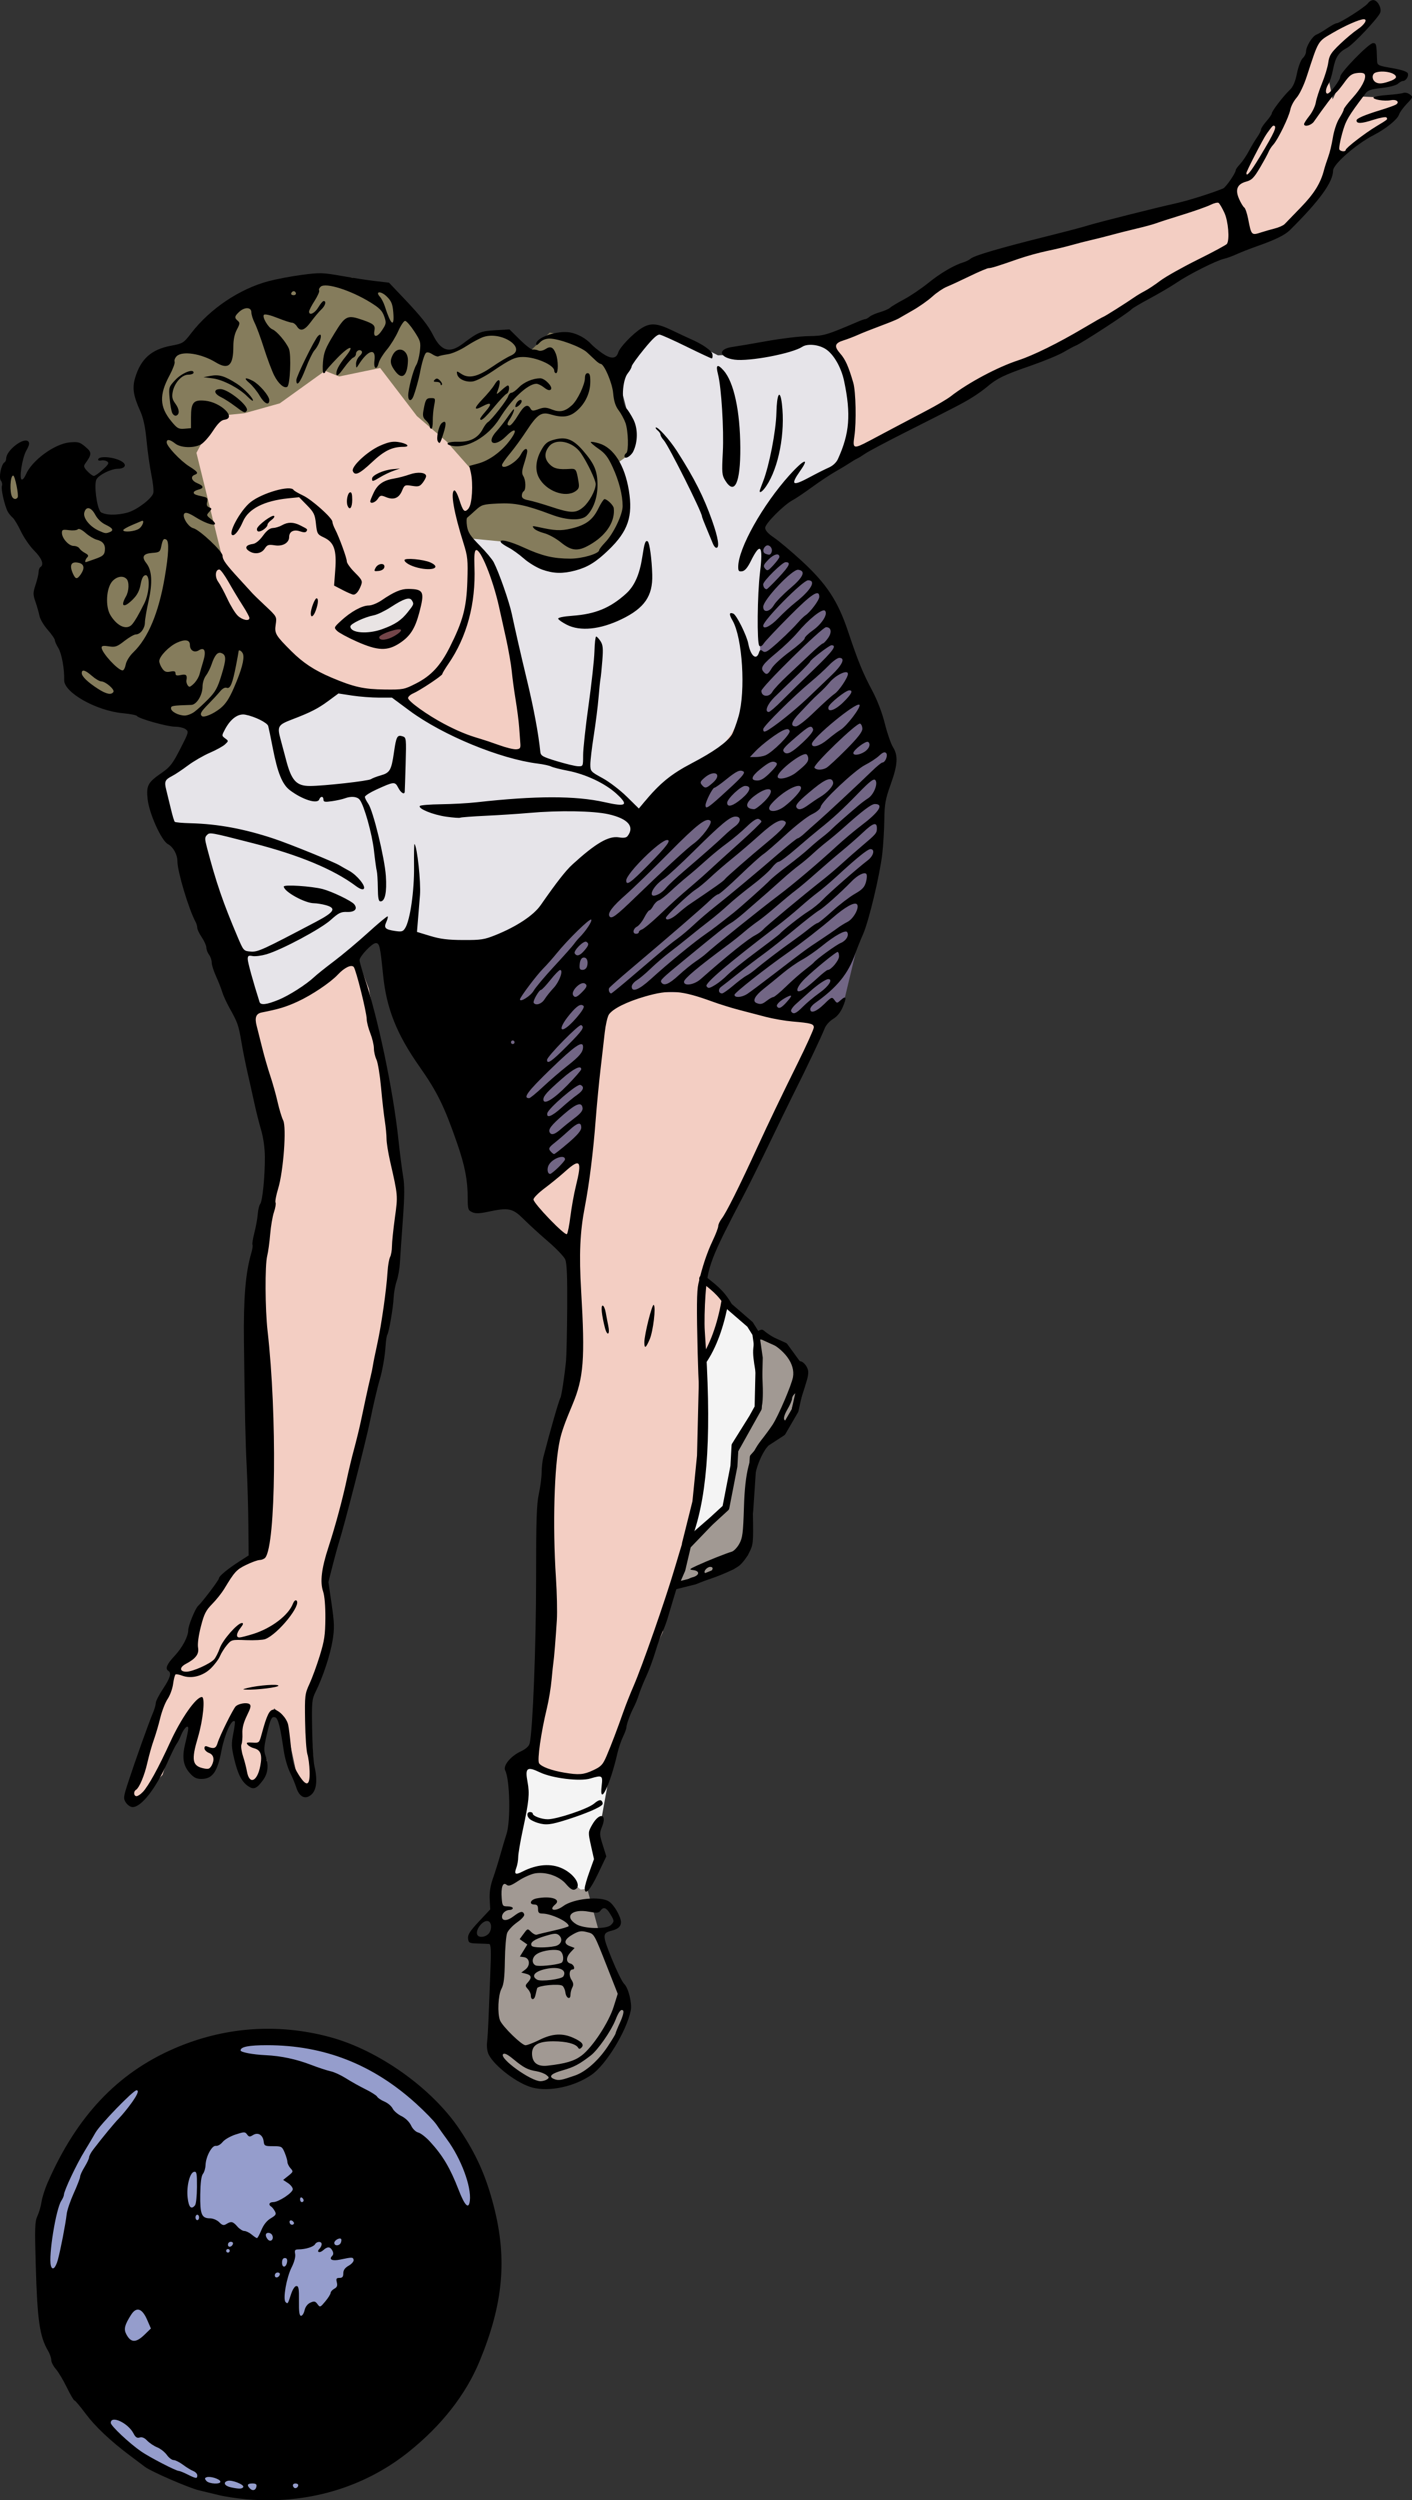 <?xml version="1.0" encoding="UTF-8"?>
<svg version="1.1" viewBox="0 0 202.06 357.6" xmlns="http://www.w3.org/2000/svg">
<rect x="0" y="0" width="202.06" height="357.6" fill="#333333" stroke="none"/>
<g transform="translate(-12.774 -11.786)">
<path transform="translate(12.774,11.786)" d="m73.381 268.83-2.227 0.101-0.101 4.757v8.097l-0.506 11.842 3.644 3.441 3.745 1.316 4.251-0.911 4.15-2.834 2.632-4.453 1.012-3.441-2.328-4.555-1.822-5.466-1.822-6.68-1.822-0.101-2.53-2.632-3.745 0.202z" fill="#a19993" fill-rule="evenodd"/>
<path transform="translate(12.774,11.786)" d="m46.11 225.54 1.618 7.28-1.011 4.854-2.225 4.247-0.202 1.416 0.404 6.269 0.404 6.067-1.416 1.011-1.213-2.831-1.213-5.663-0.809-2.831-1.213-1.011-1.416 3.034-0.404 2.225 0.809 2.225-0.202 1.213-1.416 2.022-1.416-0.809-0.809-3.64-0.202-2.831 1.213-3.64-2.629 1.618-1.011 3.438-1.011 2.831-1.213 1.416-2.022-1.213-0.202-1.82 1.011-6.067-3.438 4.247-1.618 5.258-2.225 2.225-2.225 1.82-0.404-2.427 5.46-13.752 1.213-3.438 2.831-3.438 0.404-3.64 3.438-5.056 2.022-1.416 3.438-3.034-0.404-38.425 0.607-7.078 2.629-13.145-8.292-26.493-5.865-16.988-3.236-3.842v-3.64l4.651-4.045 9.505-12.134-7.483-13.145 1.011-3.034-5.46-5.258-0.202-6.269-2.427-6.876 5.056 1.416 4.247-3.236 18.808-8.494 7.887 1.011s6.067 10.516 7.078 10.516 3.842 6.269 3.842 6.269l-3.034 5.663 1.011 2.629 32.56-18.808 23.055-11.123 15.37-9.101 16.583-4.651 20.224-5.865 3.842-5.056 4.651-6.269 3.236-5.865 1.82-4.651 7.078-4.247 1.011 0.607-3.236 3.438-2.225 2.022-1.011 3.64 0.607 3.034 1.82-3.842 3.438-3.438 0.202 2.022 4.449 1.618-0.202 0.607-3.236 1.213-1.416 0.202-1.011 1.213 4.045 0.202h2.629l-1.82 3.034-1.416 1.011-7.685 4.854-1.011 4.045-5.46 5.663-7.078 2.629-14.156 7.28-10.516 6.674-11.932 5.46-6.876 4.045-18.808 10.921-11.123 7.483 15.37 61.682-1.82 9.505-13.752 27.706-2.729 6.471 5.763 6.27 1.618 2.022 1.618 10.112-2.427 11.123-0.404 10.112-10.921 4.854-1.011 6.471-3.64 7.685-3.64 11.527-8.898 14.763-2.427-17.19 1.82-15.774 0.202-16.988 0.809-11.73 3.64-10.921-0.809-15.976-10.516-11.124-8.292-34.178-9.101-8.494-4.247 8.494 3.034 7.887 3.034 16.786 1.82 13.55-1.922 12.943-2.325 15.168-3.64 12.741-2.427 9.101-0.404 3.236z" fill="#f3cec3" fill-rule="evenodd"/>
<path transform="translate(12.774,11.786)" d="m38.829 41.101c-1.416 0.404-7.685 4.247-7.685 4.247l-2.629 3.842-6.269 3.034 0.404 11.123 0.404 7.685-5.46 3.236-1.618 0.202-3.438-2.831-2.882-0.202-4.5 0.607-4.298-5.663 0.152 4.449 7.483 11.123 2.831 16.179 5.46 2.225 5.663-1.618 1.011 4.045 6.269 0.809 6.876-3.64 1.213-7.685-10.516-8.089 4.449-4.651-3.64-14.763 2.831-5.258 4.045-0.404 5.056-1.416 6.471-4.651 2.022 0.809 5.865-1.213 5.258 6.876 4.247 3.64 4.651 5.258v2.427l-1.416 2.629-0.809 1.213 1.011 2.831h5.258l7.685 3.842 4.651-1.416 5.056-5.663-1.213-6.674 1.618-3.236 0.404-4.247-2.225-2.629-0.202-4.854-6.471-4.449-3.236-0.607-3.236 3.034-3.236-3.438-3.438 1.011-2.831 1.416-2.427 1.011-6.674-8.292-6.471-2.629s-10.516 0-9.505 0.404c1.011 0.404-2.022 1.011-2.022 1.011z" fill="#857c5c" fill-rule="evenodd"/>
<path transform="translate(12.774,11.786)" d="m52.986 91.458 2.022 0.607 3.438-2.225 0.202-1.416-4.045 1.82z" fill="#734549" fill-rule="evenodd"/>
<path transform="translate(12.774,11.786)" d="m49.143 89.436 2.831-2.225 2.225-0.809 4.247-1.82 1.213 0.809-0.404 2.427-1.416 1.011-2.629 1.416-3.034 1.213z" fill="#e9e4e4" fill-rule="evenodd"/>
<path transform="translate(12.774,11.786)" d="m53.947 133.11-7.793 6.984-3.846 2.53-3.745 1.417h-3.644l-7.49-24.19-4.96-3.239v-4.453l5.061-4.251 9.008-9.312h14.474l6.073 0.607s2.834 2.935 3.239 3.036c0.405 0.101 8.806 4.251 8.806 4.251l6.073 1.113-0.202-5.567-1.619-10.83-2.53-10.223-3.34-3.239v-0.709l5.162 0.506 6.579 3.441 5.769-1.113 2.53-2.429 2.53-3.846-1.215-6.478-0.607-0.81 1.822-1.316v-4.858s-1.923-7.389-1.822-6.984c0.101 0.405 5.769-6.174 5.769-6.174s5.162 2.126 5.466 2.227c0.304 0.101 3.239 1.619 3.239 1.619l2.935-0.101 11.741-2.328 1.721 1.417 2.53 4.555 0.101 6.984-0.101 4.15-10.223 6.275-3.441 4.656 1.113 0.81-0.202 6.377v10.121l-2.227 7.996-4.656 7.186-8.704 7.085-2.429 5.263-16.296 14.17-13.462 0.709z" fill="#e6e4e9" fill-rule="evenodd"/>
<path transform="translate(12.774,11.786)" d="m83.603 126.53-21.154 14.575 6.478 29.15 5.466 0.709 6.073-3.441 3.542-3.441s1.619-19.332 2.024-19.433c0.405-0.101 5.87-2.733 5.87-2.733h6.174l14.98 3.34s4.251 0.709 4.656 0.607c0.405-0.101 3.036-2.53 3.036-2.53l3.745-15.587 1.518-10.324 1.619-8.502-4.757-12.551-4.453-11.437-4.049-4.352-5.263-3.846-0.101 3.34-0.304 9.008 0.101 5.567-2.227 11.538-6.984 4.049-3.846 3.846-3.846 5.567z" fill="#726685" fill-rule="evenodd"/>
<path transform="translate(12.774,11.786)" d="m73.684 252.03 0.304 5.972-1.417 7.996-1.518 2.935 1.721 0.101 2.733-1.518h4.251l2.53 2.126 0.81 0.607 0.911-0.101 2.126-4.858-0.81-3.542 0.709-1.417 1.316-7.287-2.429 0.709-1.822 0.709-3.34-0.709-3.644-1.417z" fill="#f4f4f4" fill-rule="evenodd"/>
<path transform="translate(12.774,11.786)" d="m104.76 224-5.364 2.126-2.834 0.709 1.012-2.328 0.81-3.441 5.061-5.263 1.721-8.401 3.34-5.972v-7.591l-1.113-2.834 1.721 0.101 3.138 1.417 2.733 3.745-1.215 5.466-1.822 3.138-2.328 1.518-1.822 2.024-0.506 7.591-0.709 6.174z" fill="#a19993" fill-rule="evenodd" stroke="#000" stroke-linecap="round" stroke-linejoin="round" stroke-width="1px"/>
<ellipse cx="51.193" cy="335.59" rx="32.384" ry="32.585" fill="#959dcc"/>
<path d="m116.48 198.08c-0.57 3.229-1.662 6.317-3.133 8.409l-0.33 13.52-0.66 6.595-1.484 5.936 3.792-3.297 1.978-1.814 1.154-5.936 0.165-2.968 2.473-3.957 0.824-1.484 0.165-7.09-0.495-3.462-0.824-1.319z" fill="#f4f4f4" fill-rule="evenodd" stroke="#000" stroke-linecap="round" stroke-linejoin="round" stroke-width="1px"/>
<path d="m48.03 369.25c-1.316-0.116-3.116-0.391-3.999-0.612-0.883-0.221-2.128-0.521-2.766-0.667-1.409-0.322-6.843-2.678-7.739-3.355-0.355-0.268-1.299-0.977-2.099-1.575-2.824-2.112-5.042-4.205-6.415-6.054-0.764-1.029-1.475-1.87-1.579-1.87-0.104 0-0.598-0.842-1.098-1.87-0.5-1.029-1.204-2.208-1.566-2.62-0.361-0.412-0.658-0.993-0.658-1.29-5.15e-4 -0.297-0.205-0.889-0.455-1.314-1.213-2.066-1.539-4.333-1.77-12.319-0.153-5.306-0.123-6.193 0.24-6.959 0.229-0.483 0.493-1.393 0.588-2.022 0.094-0.63 0.475-1.841 0.847-2.692 4.16-9.533 9.982-15.715 18.123-19.246 7.149-3.101 14.778-3.665 22.286-1.649 6.939 1.863 14.586 7.29 18.528 13.148 2.451 3.643 3.828 6.729 4.944 11.079 1.939 7.558 1.347 13.961-2.049 22.166-1.972 4.763-5.447 9.194-10.168 12.964-6.427 5.133-14.599 7.514-23.193 6.758zm1.445-1.835c0.06-0.312-0.099-0.43-0.58-0.43-0.723 0-0.838 0.238-0.351 0.726 0.396 0.396 0.824 0.261 0.932-0.295zm-1.894 0.094c0.213-0.345-1.642-1.084-2.244-0.893-0.687 0.218-0.431 0.725 0.464 0.919 1.165 0.252 1.612 0.246 1.78-0.026zm7.873-0.281c0-0.134-0.174-0.243-0.387-0.243-0.399 0-0.513 0.304-0.222 0.595 0.206 0.206 0.609-0.027 0.609-0.352zm-11.153-0.54c-0.123-0.37-1.473-0.774-1.969-0.59-0.281 0.105-0.288 0.208-0.033 0.515 0.386 0.465 2.154 0.532 2.002 0.075zm-3.294-0.859c0-0.216-0.261-0.497-0.58-0.623-0.319-0.126-0.98-0.53-1.469-0.897-0.489-0.367-1.09-0.667-1.337-0.667-0.247 0-0.685-0.333-0.975-0.74-0.29-0.407-0.907-0.893-1.372-1.081-0.465-0.188-1.108-0.617-1.429-0.953-0.391-0.41-0.748-0.56-1.083-0.454-0.374 0.119-0.596-0.028-0.882-0.581-0.779-1.506-3.256-2.655-3.256-1.509 0 0.419 2.638 2.899 4.335 4.076 1.189 0.825 4.986 2.79 5.39 2.79 0.134 0 0.7 0.228 1.257 0.506 1.239 0.618 1.401 0.634 1.401 0.133zm-7.563-20.111 0.925-0.898-0.526-1.215c-0.733-1.693-1.548-1.949-2.322-0.729-0.908 1.432-1.057 2.027-0.686 2.745 0.648 1.254 1.389 1.282 2.609 0.097zm22.916-3.504c0.108-0.492 0.419-0.902 0.823-1.086 0.552-0.251 0.705-0.22 1.022 0.21 0.362 0.49 0.397 0.477 1.126-0.397 0.414-0.497 0.755-1.044 0.759-1.216 0.004-0.172 0.24-0.438 0.525-0.591 0.387-0.207 0.478-0.438 0.359-0.912-0.131-0.524-0.064-0.635 0.385-0.635 0.411 0 0.544-0.161 0.544-0.657 0-0.461 0.231-0.788 0.777-1.096 0.428-0.242 0.742-0.614 0.7-0.826-0.082-0.409-0.187-0.411-1.934-0.042-1.134 0.239-1.659-9e-3 -1.132-0.536 0.185-0.185 0.192-0.43 0.02-0.751-0.316-0.59-0.7-0.604-1.315-0.048-0.523 0.473-1.006 0.262-0.517-0.226 0.168-0.168 0.305-0.456 0.305-0.641 0-0.442-0.691-0.432-0.955 0.014-0.219 0.37-1.353 0.721-2.36 0.729-0.509 4e-3 -0.586 0.11-0.48 0.661 0.076 0.398-0.125 1.155-0.513 1.925-0.73 1.453-1.268 4.537-0.862 4.942 0.316 0.316 0.318 0.313 0.79-1.125 0.227-0.691 0.537-1.161 0.768-1.161 0.315 0 0.382 0.396 0.36 2.128-0.02 1.568 0.06 2.128 0.302 2.128 0.181 0 0.407-0.356 0.503-0.79zm-3.546-5.095c0.056-0.168-0.082-0.306-0.306-0.306-0.225 0-0.408 0.184-0.408 0.408 0 0.456 0.555 0.376 0.715-0.102zm-31.757-2.14c0.382-1.389 1.111-5.162 1.258-6.514 0.059-0.543 0.516-1.893 1.016-2.999 0.5-1.107 0.909-2.172 0.91-2.367 7.76e-4 -0.195 0.287-0.819 0.637-1.386 0.35-0.568 0.639-1.188 0.644-1.378 0.004-0.19 0.269-0.687 0.589-1.104 1.421-1.855 3.007-3.775 3.704-4.486 0.417-0.424 1.19-1.368 1.719-2.096 0.923-1.272 1.18-1.905 0.768-1.896-0.478 0.011-5.211 4.9-5.866 6.058-0.401 0.709-1.088 1.87-1.527 2.58-1.166 1.885-2.99 5.739-2.99 6.315 0 0.155-0.169 0.54-0.376 0.856-0.768 1.172-1.851 7.884-1.493 9.252 0.206 0.787 0.668 0.404 1.009-0.835zm32.803 0.322c0.055-0.372-0.054-0.56-0.322-0.56-0.263 0-0.405 0.233-0.405 0.666 0 0.808 0.606 0.72 0.727-0.106zm-8.209-1.592c0-0.142-0.116-0.258-0.258-0.258s-0.258 0.116-0.258 0.258 0.116 0.258 0.258 0.258 0.258-0.116 0.258-0.258zm0.457-0.984c0.056-0.168-0.082-0.306-0.306-0.306-0.225 0-0.408 0.184-0.408 0.408 0 0.456 0.555 0.376 0.715-0.102zm15.449-0.188c0.084-0.219 0.097-0.454 0.029-0.522-0.23-0.23-0.972 0.198-0.972 0.561 0 0.488 0.753 0.457 0.943-0.039zm-9.801-1.003c-0.187-0.487-0.945-0.542-0.945-0.069 0 0.184 0.139 0.475 0.31 0.645 0.393 0.393 0.849-0.02 0.636-0.576zm-1.573-0.799c0.313-0.759 0.782-1.346 1.339-1.674 0.729-0.43 0.817-0.581 0.588-1.01-0.148-0.277-0.385-0.575-0.526-0.663-0.445-0.275-0.279-0.644 0.29-0.644 0.764 0 2.786-1.33 2.797-1.841 0.005-0.232-0.302-0.626-0.684-0.876l-0.693-0.454 0.745-0.594c0.708-0.565 0.723-0.618 0.306-1.079-0.241-0.267-0.439-0.665-0.439-0.885 0-0.22-0.176-0.82-0.39-1.334-0.374-0.894-0.445-0.934-1.66-0.934-1.18 0-1.275-0.048-1.351-0.683-0.111-0.932-0.815-1.353-1.523-0.91-0.46 0.287-0.587 0.274-0.852-0.088-0.289-0.396-0.408-0.395-1.659 0.015-0.741 0.242-1.57 0.724-1.842 1.069-0.273 0.347-0.703 0.593-0.961 0.549-0.568-0.097-1.442 1.535-1.485 2.773-0.016 0.454-0.184 1.013-0.373 1.242-0.23 0.277-0.356 1.261-0.38 2.956-0.039 2.842 0.192 3.397 1.415 3.397 0.415 0 0.986 0.244 1.296 0.554 0.452 0.452 0.642 0.499 1.028 0.258 0.686-0.428 0.934-0.373 1.561 0.349 0.308 0.355 0.759 0.645 1.002 0.645 0.242 0 0.715 0.228 1.05 0.507 0.335 0.279 0.679 0.511 0.764 0.516 0.085 5e-3 0.371-0.517 0.636-1.16zm4.524-1.23c-0.331-0.331-0.667-0.075-0.422 0.321 0.095 0.154 0.291 0.206 0.435 0.117 0.176-0.109 0.172-0.253-0.013-0.438zm-13.442-0.569c0-0.213-0.116-0.387-0.258-0.387s-0.258 0.174-0.258 0.387 0.116 0.387 0.258 0.387 0.258-0.174 0.258-0.387zm-0.577-1.741c0.143-0.177 0.265-1.345 0.272-2.595 0.011-1.971-0.044-2.262-0.411-2.191-0.625 0.12-1.114 2.101-0.922 3.736 0.16 1.364 0.521 1.721 1.061 1.051zm39.324-0.645c0.241-2.027-1.257-6.041-3.278-8.781-0.493-0.668-1.172-1.624-1.509-2.124-0.337-0.5-1.643-1.844-2.904-2.987-6.197-5.622-13.172-8.354-21.334-8.357-2.602 0-3.788 0.233-3.788 0.748 0 0.265 1.72 0.59 3.612 0.683 2.199 0.107 4.354 0.566 6.459 1.374 1.059 0.407 2.332 0.825 2.828 0.929 0.497 0.104 1.483 0.559 2.193 1.011 0.709 0.452 1.96 1.151 2.779 1.554 0.819 0.403 1.575 0.885 1.679 1.072 0.105 0.187 0.575 0.502 1.046 0.7 0.471 0.198 0.993 0.639 1.16 0.981 0.167 0.342 0.737 0.833 1.267 1.092 0.579 0.284 1.125 0.814 1.371 1.331 0.24 0.506 0.665 0.924 1.034 1.017 0.344 0.086 1.091 0.662 1.659 1.279 1.845 2.002 2.905 3.783 4.122 6.931 0.886 2.29 1.45 2.835 1.603 1.548zm-23.784-0.049c0-0.134-0.116-0.315-0.258-0.402-0.142-0.088-0.258 0.021-0.258 0.243 0 0.221 0.116 0.402 0.258 0.402s0.258-0.109 0.258-0.243zm32.703-16.15c-2.094-0.549-5.376-3.03-6.22-4.701-0.207-0.41-0.307-1.138-0.238-1.737 0.065-0.568 0.154-1.961 0.197-3.096 0.043-1.135 0.159-4.066 0.257-6.514 0.146-3.637 0.116-4.455-0.168-4.479-0.191-0.016-0.927-0.045-1.637-0.065-1.193-0.033-1.296-0.087-1.369-0.72-0.062-0.539 0.267-1.054 1.547-2.422l1.626-1.738-0.078-1.447c-0.053-0.985 0.097-1.942 0.47-2.995 0.301-0.851 0.773-2.361 1.049-3.354 0.276-0.993 0.674-2.329 0.885-2.967 0.613-1.854 0.493-7.796-0.184-9.11-0.344-0.668 0.765-2.034 2.201-2.709 0.756-0.355 1.196-0.749 1.3-1.163 0.44-1.754 0.926-14.145 0.921-23.523-0.004-8.297 0.072-10.673 0.388-12.125 0.216-0.993 0.398-2.386 0.404-3.096 0.006-0.709 0.116-1.696 0.245-2.193 1.012-3.906 2.231-8.139 2.442-8.48 0.154-0.25 0.607-3.236 0.806-5.315 0.067-0.706 0.142-4.087 0.165-7.514 0.031-4.528-0.047-6.434-0.283-6.973-0.179-0.408-1.273-1.554-2.431-2.547-1.158-0.993-2.736-2.435-3.507-3.203-1.586-1.581-2.146-1.697-5.15-1.059-1.202 0.255-1.75 0.267-2.229 0.049-0.584-0.266-0.636-0.431-0.638-2.037-0.003-2.563-0.399-4.6-1.531-7.866-1.816-5.24-2.842-7.323-5.4-10.962-3.224-4.588-4.69-8.269-5.166-12.973-0.428-4.232-0.521-4.644-1.057-4.644-0.532 0-2.323 1.886-2.323 2.446 0 0.209 0.305 1.283 0.677 2.386 1.928 5.708 4.127 16.157 4.873 23.159 0.212 1.986 0.518 4.39 0.681 5.342 0.229 1.334 0.219 2.782-0.04 6.321-0.185 2.525-0.371 5.253-0.413 6.064-0.042 0.811-0.25 1.987-0.463 2.614s-0.41 1.705-0.439 2.396c-0.057 1.387-0.659 4.901-0.909 5.305-0.087 0.141-0.196 0.855-0.242 1.587-0.093 1.482-0.467 3.617-0.858 4.883-0.264 0.858-0.979 3.912-1.341 5.734-0.536 2.692-3.639 14.825-4.45 17.397-0.204 0.648-0.632 2.206-0.951 3.462l-0.579 2.285 0.46 3.174c0.398 2.749 0.416 3.444 0.134 5.191-0.331 2.049-1.375 5.208-2.42 7.322-0.536 1.084-0.571 1.457-0.503 5.356 0.04 2.305 0.187 4.683 0.325 5.284 0.528 2.287 0.263 3.767-0.773 4.321-0.744 0.398-1.443-0.075-1.81-1.227-0.17-0.533-0.586-1.532-0.925-2.219-0.339-0.687-0.736-2.08-0.884-3.096-0.488-3.362-0.796-4.585-1.196-4.738-0.532-0.204-0.702 0.143-1.25 2.539-0.385 1.685-0.415 2.216-0.167 2.902 0.489 1.353 0.372 2.546-0.346 3.52-0.907 1.229-1.316 1.406-2.085 0.902-0.95-0.623-1.522-1.722-2.041-3.924-0.405-1.721-0.422-2.172-0.135-3.616 0.18-0.907 0.282-1.696 0.225-1.752-0.443-0.443-1.449 1.762-1.914 4.191-0.581 3.038-1.292 4.037-2.874 4.037-0.697 0-1.083-0.191-1.639-0.814-0.984-1.101-1.165-2.289-0.656-4.314 0.229-0.913 0.417-1.853 0.417-2.089 0-0.641-0.64-0.032-1.047 0.996-0.181 0.456-0.462 1.004-0.626 1.217-0.164 0.213-0.738 1.374-1.276 2.58-1.695 3.8-3.755 6.449-5.016 6.449-0.295 0-0.726-0.287-0.956-0.639-0.395-0.603-0.375-0.772 0.363-3.031 0.952-2.916 2.945-8.491 3.504-9.801 0.225-0.528 0.409-1.169 0.409-1.424 0-0.256 0.461-1.159 1.025-2.008 1.034-1.556 1.254-2.282 0.781-2.574-0.502-0.31-0.245-0.939 0.875-2.139 1.138-1.22 1.963-2.781 1.963-3.713 0-0.612 1.004-3.078 1.399-3.434 0.597-0.54 2.987-3.697 2.987-3.945 0-0.322 1.257-1.362 2.967-2.457l1.29-0.826-0.04-4.383c-0.022-2.411-0.128-6.125-0.236-8.253-0.188-3.709-0.272-7.505-0.399-17.93-0.076-6.225 0.229-9.881 1.061-12.709 0.157-0.534 0.231-1.059 0.164-1.168-0.067-0.108 0.057-0.89 0.276-1.738 0.218-0.848 0.435-2.043 0.48-2.657 0.046-0.614 0.202-1.259 0.347-1.434 0.329-0.397 0.691-4.045 0.669-6.756-0.01-1.26-0.22-2.738-0.546-3.851-0.291-0.993-0.729-2.735-0.973-3.87-0.244-1.135-0.672-3.051-0.951-4.257-0.279-1.206-0.678-3.198-0.886-4.426-0.412-2.433-0.524-2.754-1.7-4.862-0.435-0.78-0.909-1.818-1.053-2.305-0.144-0.487-0.54-1.496-0.881-2.241-0.341-0.745-0.62-1.63-0.62-1.967 0-0.337-0.17-0.838-0.379-1.113-0.208-0.275-0.382-0.735-0.387-1.021-0.005-0.286-0.298-0.948-0.653-1.47-0.355-0.522-0.645-1.131-0.645-1.353 0-0.222-0.11-0.606-0.244-0.852-0.96-1.762-2.594-7.195-2.594-8.628 0-1.004-0.591-2.082-1.367-2.498-0.93-0.498-2.676-4.367-2.897-6.418-0.211-1.963 0.021-2.399 1.998-3.761 1.209-0.832 1.572-1.3 2.664-3.429 1.22-2.377 1.247-2.478 0.771-2.826-0.272-0.199-0.96-0.361-1.528-0.361-1.108 0-5.2-1.149-5.433-1.526-0.077-0.125-0.983-0.304-2.012-0.398-3.819-0.349-8.459-2.97-8.403-4.748 0.048-1.558-0.361-3.806-0.832-4.568-0.277-0.449-0.504-0.959-0.504-1.133 0-0.174-0.457-0.836-1.015-1.47-0.558-0.634-1.088-1.523-1.178-1.974-0.089-0.452-0.347-1.359-0.572-2.015-0.377-1.098-0.376-1.3 0.017-2.499 0.235-0.718 0.427-1.537 0.427-1.822 0-0.284 0.116-0.589 0.258-0.676 0.552-0.341 0.209-1.251-0.886-2.345-0.629-0.629-1.488-1.873-1.91-2.765-0.421-0.892-0.958-1.78-1.192-1.975-0.234-0.195-0.544-0.575-0.689-0.845-0.446-0.833-0.997-3.255-0.836-3.675 0.084-0.219 0.017-0.562-0.149-0.762-0.333-0.401 0.041-2.311 0.509-2.6 0.138-0.085 0.251-0.333 0.251-0.552 0-1.159 2.507-3.103 3.16-2.45 0.217 0.217 0.147 0.55-0.274 1.299-0.614 1.092-1.08 4.158-0.632 4.158 0.145 0 0.396-0.319 0.559-0.709 0.836-2.007 4.109-4.413 6.266-4.607 1.232-0.111 1.459-0.047 2.262 0.635 0.94 0.799 0.937 1.051-0.036 2.402-0.254 0.352-0.196 0.547 0.321 1.092 0.346 0.365 0.76 0.665 0.919 0.668 0.16 0.003 0.739-0.407 1.288-0.909 0.823-0.754 0.93-0.958 0.613-1.164-0.212-0.138-0.588-0.202-0.836-0.142-0.248 0.059-0.451 0.012-0.451-0.105 0-0.689 2.862-0.333 3.649 0.454 0.428 0.428 0.018 0.84-0.837 0.84-0.951 0-2.707 0.869-3.05 1.51-0.384 0.718 0.041 4.08 0.585 4.624 0.524 0.524 2.325 0.574 3.928 0.109 1.31-0.38 3.424-1.998 3.618-2.768 0.08-0.317-0.042-1.49-0.272-2.606-0.229-1.116-0.539-3.306-0.688-4.867-0.192-2.008-0.457-3.25-0.906-4.249-0.999-2.223-1.166-3.324-0.725-4.789 0.809-2.688 2.316-4.031 5.114-4.559 1.721-0.325 1.81-0.38 2.9-1.796 2.688-3.493 6.89-6.322 11.042-7.434 1.116-0.299 3.273-0.708 4.795-0.908 2.576-0.34 2.969-0.329 5.703 0.153 1.615 0.285 3.797 0.618 4.849 0.739l1.913 0.221 1.957 2.057c2.623 2.756 3.648 4.04 4.355 5.451 1.149 2.294 2.359 2.65 4.225 1.244 2.24-1.687 2.574-1.826 4.683-1.948l2.025-0.117 1.489 1.473c0.819 0.81 1.65 1.446 1.848 1.413 0.198-0.033 0.553 0.025 0.79 0.129 0.251 0.11 0.682 0.025 1.034-0.206 0.715-0.468 1.112-0.281 1.486 0.701 0.347 0.912 0.357 2.751 0.016 2.751-0.142 0-0.258-0.161-0.258-0.357 0-0.804-2.615-1.953-4.463-1.961-1.137-0.005-1.818 0.316-4.423 2.083-1.047 0.71-2.291 1.348-2.764 1.417-1.025 0.149-2.109-0.356-2.242-1.043-0.092-0.479-0.075-0.48 0.614-0.029 1.065 0.698 2.318 0.407 4.395-1.019 0.984-0.676 2.166-1.388 2.627-1.582 2.44-1.029-1.215-3.566-3.873-2.688-0.484 0.16-1.578 0.744-2.431 1.298-0.895 0.581-2.028 1.079-2.68 1.176-0.622 0.093-1.225 0.227-1.341 0.299-0.116 0.071-0.508-0.065-0.871-0.303-0.428-0.28-0.75-0.345-0.912-0.183-0.235 0.235-0.59 1.425-0.863 2.893-0.159 0.854-0.636 2.565-0.917 3.289-0.306 0.788-0.753 0.734-0.753-0.092 0-0.93 0.739-3.729 1.156-4.377 0.189-0.294 0.418-1.165 0.508-1.935 0.154-1.313 0.104-1.493-0.805-2.884-0.533-0.816-1.121-1.483-1.304-1.483-0.184 0-0.63 0.668-0.99 1.483-0.361 0.816-1.095 2.006-1.631 2.644-0.537 0.638-1.055 1.48-1.152 1.87-0.283 1.14-0.771 0.869-0.61-0.339 0.25-1.866-0.948-1.512-2.315 0.684-0.286 0.46-0.308 0.448-0.322-0.176-0.008-0.368 0.22-0.882 0.507-1.142 0.324-0.294 0.431-0.564 0.28-0.714-0.298-0.298-0.803-0.016-0.803 0.449 0 0.189-0.171 0.41-0.38 0.49-0.209 0.08-0.818 0.755-1.353 1.5-0.669 0.931-0.999 1.221-1.056 0.927-0.1-0.52 0.301-1.305 1.31-2.564 1.407-1.756 0.58-1.623-1.18 0.191-0.95 0.978-1.727 1.868-1.727 1.978s-0.105 0.199-0.234 0.199c-0.129 0-0.172-0.72-0.095-1.612 0.119-1.379 0.348-1.956 1.588-3.989 1.625-2.666 1.868-2.781 4.156-1.985 1.511 0.526 1.76 0.756 1.619 1.495-0.197 1.03 0.391 1.006 1.085-0.044 0.616-0.931 0.636-1.056 0.312-1.992-0.278-0.802-0.672-1.199-2.002-2.015-2.814-1.727-6.347-2.844-7.078-2.237-0.207 0.172-0.311 0.42-0.23 0.551 0.081 0.131-0.211 0.795-0.648 1.477-0.437 0.681-0.795 1.374-0.795 1.539 0 0.631 0.815 0.26 1.324-0.603 0.293-0.497 0.637-0.903 0.765-0.903 0.43 0 0.237 0.676-0.348 1.22-0.319 0.297-0.971 1.072-1.449 1.723-0.941 1.283-1.533 1.477-2.038 0.668-0.177-0.284-0.494-0.516-0.704-0.516-0.21 0-1.146-0.306-2.079-0.679-1.018-0.407-1.791-0.585-1.931-0.445-0.293 0.293 0.621 1.851 1.222 2.082 0.607 0.233 1.948 1.807 2.351 2.759 0.366 0.864 0.178 5.203-0.236 5.459-0.444 0.274-1.279-0.456-1.873-1.639-0.336-0.669-0.99-2.413-1.454-3.876s-1.06-3.084-1.324-3.602c-0.264-0.518-0.48-1.207-0.48-1.532 0-0.768-0.965-0.803-1.757-0.064-0.663 0.618-0.698 0.848-0.189 1.27 0.326 0.271 0.309 0.436-0.129 1.253-0.332 0.619-0.505 1.445-0.505 2.412 0 2.758-0.702 3.386-2.534 2.269-2.052-1.251-4.778-1.671-5.588-0.861-0.231 0.231-0.359 0.581-0.283 0.777 0.075 0.196-0.254 1.081-0.731 1.966-1.494 2.768-1.43 4.493 0.24 6.531 0.857 1.046 1.056 1.16 1.896 1.09l0.939-0.078 5.23e-4 -1.573c7.69e-4 -2.104 0.353-2.519 2.007-2.36 2.286 0.22 4.588 2.49 2.765 2.728-0.46 0.06-0.934 0.526-1.654 1.627-0.555 0.849-1.333 1.711-1.728 1.915-1.058 0.547-2.865 0.476-3.653-0.144-0.763-0.6-1.22-0.662-1.22-0.165 0 0.551 1.951 2.626 3.227 3.432 1.248 0.789 1.371 0.982 0.772 1.212-0.637 0.244-0.439 0.854 0.387 1.197 0.943 0.391 0.988 0.71 0.129 0.926-0.355 0.089-0.645 0.269-0.645 0.4 0 0.251 0.203 0.34 1.358 0.593 0.594 0.13 0.688 0.257 0.561 0.761-0.107 0.428-0.023 0.654 0.29 0.774 0.414 0.159 0.415 0.199 0.006 0.651-0.412 0.455-0.4 0.509 0.223 0.999 1.55 1.219-0.1 1.042-2.147-0.23-0.974-0.605-1.416-0.755-1.623-0.548-0.4 0.4 0.533 1.936 1.285 2.115 0.878 0.21 4.175 3.305 4.175 3.92 0 0.605 0.476 1.255 2.616 3.571 0.852 0.922 1.628 1.772 1.724 1.887 0.096 0.116 0.907 0.898 1.803 1.739 1.623 1.524 1.628 1.533 1.459 2.661-0.189 1.262-0.022 1.546 2.25 3.811 1.674 1.669 3.292 2.732 5.735 3.77 3.173 1.348 4.643 1.677 7.634 1.709 2.616 0.028 2.773-2e-3 4.482-0.874 2.14-1.091 3.475-2.528 4.806-5.169 1.888-3.748 2.402-5.669 2.52-9.43 0.096-3.054 0.045-3.572-0.537-5.418-1.375-4.366-1.895-7.31-1.341-7.587 0.142-0.071 0.46 0.503 0.708 1.275 0.564 1.76 0.764 1.959 1.335 1.327 0.514-0.567 0.701-3.571 0.325-5.193l-0.212-0.914 1.244-0.334c1.595-0.428 3.309-1.667 4.526-3.27 1.221-1.609 0.876-2.019-0.522-0.621-1.658 1.658-2.915 0.981-1.353-0.729 0.426-0.466 1.131-1.366 1.567-1.999 0.436-0.633 0.841-1.151 0.901-1.151 0.161 0-0.17 0.83-0.563 1.412-0.431 0.638-0.436 0.91-0.017 0.91 0.18 0 0.709-0.638 1.175-1.419 0.868-1.451 1.388-1.74 1.802-1.002 0.204 0.364 0.351 0.375 1.157 0.083 0.779-0.282 1.079-0.273 1.922 0.058 1.127 0.443 1.879 0.276 2.874-0.639 0.779-0.716 1.831-2.926 1.834-3.854 0.002-0.458 0.14-0.709 0.389-0.709 0.29 0 0.386 0.306 0.381 1.225-0.007 1.575-0.697 3.075-1.898 4.13-1.05 0.922-2.048 1.064-3.795 0.541-1.323-0.396-1.898 0.003-3.477 2.411-0.679 1.036-1.736 2.482-2.35 3.214-0.614 0.732-1.116 1.458-1.116 1.612 0 0.816 2.109-0.365 2.703-1.513 0.423-0.817 0.909-1.046 0.909-0.428 0 0.197-0.195 0.962-0.434 1.701-0.343 1.063-0.37 1.446-0.129 1.832 0.372 0.595 0.401 1.953 0.047 2.172-0.142 0.088-0.258 0.372-0.258 0.631 0 0.341 0.268 0.522 0.967 0.653 0.532 0.1 1.985 0.519 3.229 0.932 2.816 0.935 3.533 0.943 4.592 0.052 0.865-0.728 1.774-2.41 1.783-3.3 0.006-0.57-1.229-3.147-2.127-4.439-1.166-1.677-3.585-2.177-4.556-0.943-0.709 0.902-0.675 1.783 0.099 2.557 0.62 0.62 1.254 0.764 2.891 0.653 0.872-0.059 0.93 0.027 1.234 1.83 0.133 0.793 0.065 1.014-0.422 1.354-1.458 1.021-4.252-0.023-5.264-1.966-0.55-1.057-0.439-2.447 0.305-3.813 0.54-0.992 0.865-1.285 1.703-1.536 1.814-0.543 2.857-0.176 4.332 1.526 1.639 1.892 2.071 2.93 2.063 4.964-0.006 1.739-0.581 3.368-1.519 4.307-0.776 0.776-2.812 0.723-5.08-0.132-3.656-1.379-5.236-1.705-7.662-1.583-2.151 0.109-2.321 0.161-3.225 0.99-0.525 0.481-1.045 0.944-1.157 1.028-0.112 0.084-0.125 0.641-0.029 1.239 0.14 0.877 0.486 1.402 1.795 2.724 0.892 0.901 1.801 1.984 2.02 2.408 0.76 1.469 2.212 5.616 2.596 7.411 0.572 2.676 1.286 5.795 2.157 9.415 0.983 4.087 1.664 7.739 1.921 10.306 0.056 0.558 0.334 0.714 2.385 1.337 1.277 0.388 2.641 0.713 3.031 0.723 0.7 0.017 0.709-4e-3 0.71-1.595 5.14e-4 -0.887 0.351-4.108 0.78-7.159 0.428-3.051 0.805-6.504 0.838-7.674 0.032-1.17 0.143-2.128 0.246-2.128 0.103-7.7e-4 0.381 0.294 0.618 0.655 0.353 0.539 0.4 1.036 0.265 2.773-0.091 1.164-0.21 2.349-0.265 2.633-0.055 0.284-0.181 1.503-0.28 2.709-0.099 1.206-0.403 3.613-0.675 5.349-0.272 1.736-0.495 3.612-0.495 4.168 0 0.984 0.048 1.039 1.741 1.96 0.958 0.521 2.519 1.713 3.471 2.649l1.729 1.702 0.722-0.866c2.31-2.773 3.865-4.045 6.869-5.621 3.118-1.635 4.979-2.959 5.693-4.048 0.22-0.336 0.661-1.52 0.98-2.63 1.044-3.638 0.567-11.262-0.857-13.724-0.527-0.91-0.492-1.222 0.109-0.991 0.455 0.174 1.926 3.128 2.149 4.313 0.328 1.747 1.152 2.438 1.52 1.276 0.133-0.419 0.243-0.467 0.528-0.231 0.283 0.235 0.541 0.152 1.204-0.385 1.125-0.912 3.002-2.709 3.856-3.69 0.38-0.436 0.844-0.891 1.032-1.01 0.705-0.447 2.018-2.189 2.018-2.677 0-1.144-1.076-0.446-4.283 2.78-1.797 1.808-3.443 3.555-3.658 3.883-0.255 0.39-0.478 0.509-0.644 0.343-0.353-0.353-0.286-7.332 0.1-10.502 0.475-3.9 0.059-4.394-1.331-1.579-0.455 0.921-0.841 1.37-1.228 1.427-0.468 0.068-0.564-0.042-0.559-0.645 0.02-2.655 3.494-8.848 7.379-13.156 1.983-2.198 2.893-2.559 1.517-0.602-1.481 2.107-1.177 2.3 1.417 0.9 0.922-0.498 2.106-1.093 2.631-1.322 0.593-0.259 1.093-0.722 1.322-1.222 1.672-3.66 1.891-6.394 0.892-11.153-0.41-1.951-1.484-3.826-2.619-4.569-1.013-0.664-2.623-0.827-3.364-0.342-1.479 0.969-7.605 2.132-9.707 1.843-2.221-0.306-2.44-1.517-0.328-1.813 0.682-0.096 2.924-0.477 4.981-0.847 2.057-0.37 4.728-0.687 5.934-0.705 2.223-0.032 2.5-0.113 7.133-2.091 0.447-0.191 0.902-0.347 1.012-0.347 0.109 0 0.382-0.154 0.606-0.342 0.224-0.188 0.895-0.482 1.492-0.652 0.597-0.17 1.237-0.451 1.424-0.625 0.186-0.174 1.091-0.716 2.011-1.206 0.92-0.49 2.485-1.547 3.478-2.351 1.74-1.407 3.679-2.543 5.031-2.948 0.355-0.106 0.819-0.342 1.032-0.524 0.523-0.447 4.141-1.507 10.964-3.211 3.082-0.77 4.982-1.272 5.975-1.579 1.359-0.42 9.872-2.559 12.218-3.07 1.814-0.395 5.205-1.453 6.96-2.173 0.39-0.16 1.805-2.211 1.805-2.616 0-0.119 0.281-0.513 0.623-0.876s0.91-1.203 1.261-1.869c0.351-0.665 0.883-1.554 1.183-1.975 0.3-0.421 0.545-0.906 0.545-1.078 0-0.172 0.348-0.71 0.774-1.194 0.426-0.485 0.774-0.993 0.774-1.128 0-0.322 1.64-2.466 2.541-3.322 0.514-0.488 0.802-1.142 1.063-2.413 0.201-0.977 0.565-1.93 0.828-2.168 0.258-0.234 0.47-0.668 0.471-0.965 2e-3 -0.713 0.916-2.192 1.484-2.398 0.247-0.09 0.935-0.492 1.528-0.894 0.593-0.402 1.198-0.731 1.345-0.731 0.469 0 4.137-2.339 4.516-2.879 0.201-0.287 0.576-0.481 0.834-0.431 0.594 0.114 1.136 1.176 0.911 1.783-0.285 0.769-3.899 4.603-4.757 5.046-1.188 0.614-1.658 1.337-1.992 3.059-0.165 0.851-0.465 1.805-0.667 2.119-0.416 0.647-0.484 1.363-0.131 1.363 0.36 0 1.827-1.952 1.827-2.429 0-0.595 4.098-4.794 4.679-4.794 0.482 0 0.511 0.123 0.589 2.571 0.019 0.592 0.168 0.662 2.135 1.003 1.375 0.238 2.166 0.501 2.262 0.751 0.161 0.419-0.278 1.093-0.711 1.093-0.149 0-0.469 0.18-0.712 0.399-0.253 0.229-1.24 0.485-2.316 0.6-1.46 0.156-1.966 0.321-2.288 0.746-2.559 3.383-2.857 3.895-3.379 5.8-0.301 1.099-0.476 2.115-0.388 2.257 0.186 0.302 0.903 0.351 0.903 0.062 0-0.281 2.688-2.356 4.375-3.377 1.714-1.038 1.645-0.978 1.467-1.267-0.079-0.128-0.932 0.023-1.896 0.336-1.696 0.55-2.397 0.576-2.397 0.088 0-0.291 1.134-0.779 3.483-1.497 0.993-0.304 1.966-0.652 2.161-0.773 0.584-0.362 0.075-0.79-0.743-0.626-0.902 0.18-2.647-0.106-2.463-0.405 0.072-0.116 0.975-0.27 2.006-0.343 1.032-0.073 2.054-0.207 2.271-0.298 0.217-0.091 0.623 0.003 0.903 0.21 0.495 0.365 0.483 0.403-0.431 1.36-0.517 0.542-1.012 1.228-1.101 1.526-0.203 0.679-1.893 2.051-3.611 2.93-2.498 1.279-5.828 4.18-5.828 5.077 0 1.646-1.974 4.366-6.194 8.536-0.708 0.7-2.087 1.375-4.641 2.273-1.064 0.374-2.399 0.896-2.967 1.159-0.568 0.263-1.38 0.559-1.806 0.656-1.113 0.256-4.996 2.207-6.712 3.371-0.806 0.548-2.567 1.584-3.912 2.304s-2.524 1.419-2.619 1.554c-0.272 0.387-7.22 4.907-7.986 5.195-0.243 0.091-1.022 0.509-1.732 0.927-0.709 0.419-2.857 1.304-4.773 1.968-3.767 1.305-4.747 1.78-6.17 2.992-0.509 0.433-1.505 1.141-2.215 1.572-1.366 0.831-1.835 1.075-9.549 4.968-2.698 1.361-5.252 2.718-5.676 3.014-0.424 0.296-0.944 0.617-1.157 0.712-0.213 0.096-0.686 0.376-1.052 0.622-0.365 0.247-1.279 0.797-2.03 1.223-0.751 0.426-2.269 1.433-3.374 2.238-1.105 0.805-2.338 1.636-2.742 1.846-1.262 0.656-3.959 3.359-3.959 3.967 0 0.38 0.404 0.83 1.267 1.413 0.697 0.47 2.467 1.958 3.934 3.306 3.576 3.286 5.193 5.736 6.642 10.061 1.46 4.358 2.109 5.948 3.491 8.545 0.723 1.36 1.409 3.155 1.786 4.678 0.337 1.36 0.86 2.872 1.162 3.361 0.768 1.243 0.692 2.494-0.326 5.343-0.758 2.121-0.88 2.798-0.907 5.031-0.017 1.419-0.15 3.625-0.295 4.902-0.34 2.992-1.931 9.65-2.744 11.479-0.347 0.781-0.846 2.028-1.109 2.771-1.032 2.918-2.62 4.866-5.796 7.11-0.361 0.255-0.656 0.632-0.656 0.838 0 0.695 0.876 0.382 1.988-0.709 1.061-1.041 1.119-1.064 1.47-0.584 0.359 0.491 0.375 0.491 0.906 0.011 0.784-0.71 0.88-0.389 0.293 0.98-0.338 0.789-0.819 1.381-1.398 1.723-0.494 0.291-1.023 0.886-1.2 1.35-0.175 0.456-0.871 1.99-1.549 3.409-1.28 2.683-1.649 3.436-3.153 6.449-0.496 0.993-1.965 4.012-3.265 6.707-1.3 2.696-2.882 5.888-3.515 7.094-4.815 9.167-5.265 10.333-5.568 14.447-0.131 1.774-0.177 4.095-0.103 5.16 0.985 14.172 0.485 22.95-1.659 29.152-0.27 0.78-0.911 2.812-1.424 4.515-0.514 1.703-1.146 3.792-1.405 4.644-0.26 0.851-0.623 2.07-0.807 2.709-0.184 0.638-0.534 1.567-0.776 2.064-0.243 0.497-0.699 1.774-1.014 2.838-0.315 1.064-0.897 2.631-1.293 3.483-0.396 0.851-0.865 2.012-1.042 2.58-0.177 0.568-0.505 1.38-0.729 1.806-0.512 0.973-1.062 2.475-1.067 2.915-2e-3 0.184-0.225 0.793-0.496 1.353-0.27 0.56-0.63 1.628-0.8 2.374-1.017 4.478-2.617 7.77-2.244 4.616 0.177-1.491 0.085-1.549-1.631-1.034-1.494 0.447-5.443-0.038-7.215-0.887-1.837-0.88-2.139-0.645-1.764 1.37 0.315 1.69 0.212 2.743-0.668 6.831-0.366 1.7-0.665 3.462-0.665 3.917 0 0.455-0.119 1.141-0.265 1.525-0.355 0.932-0.138 1.075 0.856 0.564 2.08-1.071 4.138-1.225 5.776-0.431 1.802 0.873 2.784 2.587 1.716 2.997-0.298 0.114-0.675-0.126-1.225-0.777-0.957-1.134-2.833-1.795-4.404-1.553-0.569 0.088-1.647 0.562-2.394 1.053-1.107 0.728-1.429 0.835-1.739 0.578-0.521-0.432-0.808 0.377-0.684 1.928 0.087 1.097 0.139 1.169 0.841 1.169 0.411 0 0.748 0.116 0.748 0.258s-0.209 0.258-0.464 0.258c-0.547 0-1.083 0.477-1.083 0.963 0 0.648 0.749 0.63 1.624-0.037 0.986-0.752 1.355-0.827 1.552-0.315 0.082 0.213-0.317 0.671-1.01 1.16-0.63 0.444-1.272 1.127-1.427 1.518-0.155 0.391-0.302 2.162-0.328 3.935-0.036 2.476-0.149 3.417-0.487 4.05-0.48 0.901-0.6 3.5-0.208 4.511 0.331 0.854 3.103 3.564 3.645 3.564 0.251 0 1.158-0.348 2.016-0.774 1.83-0.908 3.278-0.991 4.846-0.279 1.227 0.557 1.569 0.973 1.147 1.396-0.225 0.225-0.344 0.224-0.486-7e-3 -0.339-0.549-1.694-0.898-3.498-0.903-2.234-6e-3 -3.153 0.557-3.085 1.886 0.063 1.212 0.819 1.76 2.211 1.603 2.607-0.294 3.853-0.667 4.904-1.469 1.541-1.175 3.86-4.71 4.565-6.958l0.581-1.854-1.421-3.609c-2.024-5.141-1.912-4.947-3.005-5.224-0.799-0.203-1.127-0.149-1.969 0.322-1.251 0.7-1.427 1.325-0.475 1.687l0.701 0.267-0.554 0.589c-0.694 0.739-0.711 1.466-0.038 1.642 0.503 0.132 0.744 0.849 0.286 0.849-0.456 0-0.547 0.859-0.155 1.458 0.297 0.453 0.332 0.739 0.135 1.108-0.146 0.273-0.266 0.746-0.266 1.051 0 0.782-0.626 0.499-0.725-0.328-0.044-0.369-0.23-0.795-0.413-0.948-0.42-0.349-3.517-0.057-3.636 0.343-0.046 0.156-0.155 0.607-0.242 1.003-0.163 0.741-0.659 0.737-0.659-6e-3 0-0.229-0.192-0.628-0.427-0.888-0.397-0.439-0.397-0.505 0-0.944 0.606-0.67 0.53-1.04-0.253-1.237l-0.68-0.171 0.575-0.434c0.759-0.572 0.642-1.651-0.191-1.769l-0.59-0.084 1.067-1.727-0.549-0.385-0.549-0.385 0.569-0.769c0.566-0.765 0.571-0.766 1.077-0.261 0.279 0.279 0.644 0.457 0.811 0.395 0.166-0.062 1.26-0.328 2.431-0.591 1.171-0.263 2.128-0.551 2.128-0.641 0-0.602-2.505-1.79-3.773-1.79-0.481 0-0.613-0.138-0.613-0.645 0-0.473-0.138-0.645-0.516-0.645-0.826 0-0.595-0.694 0.29-0.871 2.038-0.408 3.605 0.1 2.68 0.868-1.022 0.849 0.02 1.061 1.141 0.232 1.474-1.09 5.322-1.475 6.569-0.658 0.725 0.475 1.703 2.178 1.703 2.966 0 0.6-0.417 0.974-1.345 1.207-1.343 0.337-1.341 0.622 0.022 3.989 0.701 1.73 1.506 3.362 1.79 3.627 0.599 0.558 1.149 2.802 0.935 3.812-0.638 3.01-3.558 7.773-5.64 9.201-2.456 1.684-6.019 2.442-8.464 1.8zm2.124-1.159c0.335-0.224 0.321-0.31-0.109-0.638-0.273-0.208-0.911-0.447-1.419-0.53-1.231-0.201-1.814-0.506-3.265-1.705-0.855-0.706-1.303-0.928-1.493-0.738-0.594 0.594 3.967 3.884 5.37 3.874 0.291-2e-3 0.704-0.12 0.917-0.263zm4.028-0.565c1.517-0.534 3.312-2.124 4.633-4.105 0.628-0.941 1.142-1.79 1.142-1.887s0.296-0.823 0.659-1.615c0.388-0.848 0.564-1.535 0.428-1.671-0.284-0.284-0.622 0.13-1.096 1.339-0.61 1.556-2.522 4.305-3.534 5.083-1.652 1.27-2.411 1.671-4.025 2.126-1.696 0.478-2.101 0.921-1.162 1.268 0.603 0.223 0.997 0.151 2.955-0.538zm-1.695-14.16c0.54-0.873-0.48-1.411-2.15-1.135-1.855 0.307-2.589 1.048-1.591 1.606 0.54 0.302 3.493-0.07 3.741-0.472zm-0.333-1.916c0.449-0.16 0.404-1.29-0.068-1.682-0.486-0.403-2.543-0.163-3.398 0.398-0.688 0.451-0.785 1.281-0.189 1.614 0.363 0.203 2.769-0.014 3.655-0.33zm-0.838-2.421c0.891-0.189 1.17-1.037 0.52-1.577-0.339-0.281-0.668-0.259-1.95 0.129-1.594 0.483-2.219 0.937-1.931 1.404 0.178 0.289 2.092 0.314 3.361 0.044zm-9.564-1.728c0.521-0.521 0.524-1.629 0.005-1.828-0.793-0.304-2.079 1.474-1.492 2.062 0.304 0.304 1.069 0.184 1.486-0.233zm17.543-1.29c0.514-0.514 0.509-0.582-0.108-1.594-0.561-0.92-0.955-1.046-1.394-0.446-0.238 0.325-0.519 0.348-1.641 0.136-2.45-0.465-3.614 0.694-1.805 1.797 1.089 0.664 4.321 0.734 4.948 0.108zm-67.001-19c0.849-0.918 2.225-3.419 3.937-7.156 1.564-3.414 3.695-6.452 4.526-6.452 0.508 0 0.193 3.233-0.565 5.785-0.973 3.279-0.812 4.093 0.877 4.431 0.628 0.126 0.848 0.05 1.072-0.368 0.474-0.886 0.338-1.584-0.363-1.85-0.355-0.135-0.645-0.435-0.645-0.666 0-0.3 0.13-0.368 0.451-0.236 0.887 0.364 1.202 0.25 1.426-0.517 0.298-1.018 2.268-4.982 2.622-5.276 0.457-0.379 1.54-0.55 1.919-0.302 0.291 0.19 0.229 0.49-0.343 1.66-0.484 0.99-0.682 1.77-0.645 2.544 0.03 0.614-0.03 1.315-0.132 1.558-0.102 0.243-0.007 0.998 0.212 1.677 0.219 0.679 0.477 1.68 0.572 2.223 0.341 1.934 1.478 1.445 1.908-0.821 0.302-1.591 0.059-2.272-0.893-2.511-0.345-0.086-0.76-0.318-0.923-0.515-0.245-0.295-0.126-0.347 0.684-0.297 0.971 0.059 0.983 0.048 1.33-1.23 0.744-2.742 1.109-3.483 1.718-3.483 0.707 0 1.836 1.168 2.064 2.136 0.093 0.394 0.278 1.86 0.411 3.257 0.207 2.175 0.361 2.732 1.07 3.872 1.145 1.841 1.656 1.7 1.596-0.44-0.025-0.883-0.167-1.982-0.316-2.442-0.149-0.46-0.298-2.579-0.331-4.707-0.058-3.719-0.033-3.928 0.634-5.376 0.382-0.829 1.044-2.639 1.47-4.022 0.651-2.109 0.78-2.971 0.798-5.331 0.014-1.734-0.111-3.211-0.325-3.846-0.462-1.374-0.23-3.296 0.766-6.339 0.973-2.971 2.021-6.854 2.642-9.784 0.255-1.206 0.717-3.122 1.026-4.257 0.309-1.135 0.735-2.877 0.947-3.87 0.212-0.993 0.545-2.56 0.741-3.483 0.196-0.922 0.484-2.199 0.64-2.838 0.156-0.638 0.325-1.451 0.374-1.806 0.05-0.355 0.332-1.748 0.628-3.096 0.585-2.665 1.299-7.686 1.458-10.26 0.055-0.89 0.219-1.84 0.365-2.111 0.145-0.272 0.264-0.956 0.264-1.52 0-0.564 0.188-2.392 0.417-4.061 0.446-3.241 0.457-3.11-0.686-8.131-0.278-1.221-0.505-2.659-0.505-3.195 0-0.536-0.111-1.685-0.246-2.553-0.136-0.868-0.379-3.029-0.541-4.802s-0.457-3.562-0.657-3.974c-0.199-0.412-0.362-1.133-0.362-1.603 0-0.47-0.232-1.443-0.516-2.163-0.284-0.72-0.516-1.63-0.516-2.022 0-0.939-1.52-7.046-1.855-7.452-0.33-0.399-1.335 0.081-2.273 1.087-1.054 1.131-3.72 2.922-5.731 3.849-1.67 0.771-2.713 1.087-5.152 1.565-0.835 0.163-1.049 0.733-0.731 1.94 0.131 0.497 0.478 1.877 0.772 3.068s0.819 3.014 1.167 4.051c0.348 1.037 0.824 2.733 1.057 3.768 0.233 1.035 0.589 2.205 0.79 2.599 0.502 0.983 0.041 7.274-0.715 9.763-0.293 0.964-0.463 1.864-0.378 2.002 0.085 0.137-0.015 0.752-0.222 1.365-0.207 0.614-0.452 2.044-0.544 3.179-0.092 1.135-0.284 2.524-0.426 3.087-0.333 1.321-0.301 7.621 0.055 10.74 1.371 12.013 1.185 30.531-0.326 32.415-0.142 0.177-0.505 0.33-0.807 0.339-0.302 9e-3 -1.183 0.329-1.958 0.71-1.369 0.674-1.627 0.957-3.105 3.408-0.355 0.588-1.131 1.562-1.725 2.166-0.915 0.929-1.165 1.427-1.631 3.255-0.332 1.299-0.489 2.49-0.395 2.991 0.17 0.907-0.337 1.585-1.731 2.316-0.962 0.504-0.93 1.132 0.057 1.132 0.881 0 3.381-1.115 3.977-1.774 0.221-0.244 0.584-0.961 0.806-1.593 0.418-1.187 2.539-3.599 3.166-3.599 0.249 0 0.196 0.197-0.184 0.68-0.619 0.787-0.693 1.384-0.171 1.384 0.2 0 1.071-0.22 1.934-0.489 2.642-0.822 5.09-2.683 5.724-4.349 0.128-0.336 0.343-0.542 0.479-0.458 0.854 0.528-2.607 4.833-4.447 5.532-0.336 0.128-1.558 0.195-2.716 0.149-2.07-0.082-2.116-0.07-2.763 0.7-0.362 0.43-0.811 1.146-0.997 1.59-0.186 0.444-0.784 1.239-1.329 1.766-1.129 1.094-2.787 1.509-4.079 1.021-0.418-0.158-0.844-0.235-0.946-0.172-0.102 0.063-0.26 0.672-0.35 1.353-0.09 0.681-0.443 1.648-0.783 2.149-0.341 0.501-0.814 1.717-1.053 2.702-0.239 0.985-0.655 2.402-0.925 3.149-0.27 0.747-0.681 2.198-0.913 3.225-0.423 1.875-1.156 3.627-1.644 3.928-0.38 0.235-0.321 0.905 0.08 0.905 0.188 0 0.584-0.261 0.879-0.58zm15.032-14.91c1.606-0.387 4.386-0.587 4.386-0.317 0 0.238-3.139 0.619-4.618 0.561-0.57-0.022-0.535-0.059 0.232-0.244zm49.421 11.781c1.139-0.53 1.386-0.789 1.906-1.997 0.65-1.507 1.516-3.783 2.444-6.418 0.325-0.922 0.969-2.548 1.432-3.612 1.246-2.866 4.577-12.4 5.903-16.898 2.235-7.579 3.485-10.652 3.879-15.676 0.185-2.357-0.392-6.722-0.6-15.062-0.161-6.472-0.136-8.887 0.103-9.932 0.547-2.393 1.221-4.42 2.046-6.153 0.439-0.922 0.798-1.864 0.798-2.094 1.1e-4 -0.229 0.214-0.694 0.474-1.032 0.677-0.879 2.512-4.551 5.206-10.418 1.518-3.306 3.375-7.176 5.697-11.867 1.264-2.554 2.297-4.845 2.297-5.09-8.2e-4 -0.511-0.392-0.619-3.064-0.848-1.046-0.089-2.759-0.386-3.805-0.66-1.046-0.273-2.78-0.726-3.851-1.006-1.072-0.28-2.784-0.813-3.805-1.185-4.44-1.618-6.106-1.745-9.607-0.734-2.634 0.76-4.656 1.77-5.196 2.594-0.203 0.31-0.47 1.474-0.593 2.586-0.123 1.112-0.4 3.53-0.616 5.375-0.216 1.845-0.521 5.037-0.678 7.094-0.351 4.596-0.918 9.142-1.543 12.383-0.711 3.682-0.85 6.844-0.536 12.125 0.576 9.666 0.363 12.413-1.255 16.253-1.067 2.533-1.517 3.796-1.791 5.031-0.81 3.649-1.055 12.244-0.563 19.695 0.144 2.177 0.203 4.905 0.131 6.062-0.156 2.502-0.406 5.562-0.499 6.102-0.037 0.213-0.152 1.316-0.257 2.451-0.104 1.135-0.4 2.934-0.658 3.999-0.855 3.534-1.417 7.473-1.131 7.926 0.308 0.488 1.769 1.035 3.587 1.341 2.115 0.357 2.772 0.303 4.146-0.336zm7.334-61.221c0-1.083 1.103-5.484 1.338-5.339 0.344 0.213-0.072 3.752-0.581 4.936-0.544 1.267-0.758 1.381-0.758 0.403zm-5.643-2.072c-0.469-1.833-0.606-3.168-0.325-3.168 0.148 0 0.344 0.435 0.437 0.967 0.092 0.532 0.259 1.403 0.372 1.936 0.27 1.281-0.163 1.518-0.483 0.264zm-4.936-15.938c0.157-1.277 0.511-3.237 0.788-4.357 0.902-3.645 0.625-4.008-1.562-2.043-0.741 0.666-2.059 1.742-2.93 2.392-0.871 0.65-1.583 1.369-1.583 1.597 0 0.568 4.502 5.234 4.78 4.955 0.122-0.123 0.349-1.268 0.506-2.545zm-1.732-6.995c0.528-0.513 0.96-1.028 0.96-1.146 0-0.788-1.816-0.157-2.334 0.811-0.291 0.543-0.174 1.267 0.205 1.267 0.115 0 0.641-0.42 1.169-0.932zm1.426-3.499c1.313-1.127 1.856-1.769 1.856-2.193 0-0.854-0.511-0.744-1.716 0.368-0.577 0.532-1.499 1.328-2.051 1.768-0.88 0.703-0.959 0.853-0.65 1.225 0.194 0.233 0.432 0.424 0.528 0.424 0.097 0 1.011-0.717 2.032-1.593zm-1.042-1.995c0.463-0.408 1.362-1.132 1.998-1.608 0.783-0.587 1.136-1.031 1.093-1.379-0.116-0.943-0.885-0.686-2.72 0.908-1.812 1.575-2.248 2.149-1.973 2.595 0.251 0.406 0.732 0.251 1.602-0.516zm0.104-3.069c0.756-0.682 1.752-1.503 2.214-1.823 0.905-0.63 1.075-1.176 0.441-1.419-0.462-0.177-4.584 3.364-4.717 4.052-0.15 0.775 0.655 0.46 2.062-0.809zm0.79-3.175c1.102-1.129 2.004-2.165 2.004-2.302 0-0.636-1.079-0.112-2.719 1.321-2.152 1.881-2.699 2.489-2.699 3.002 0 0.845 1.459-0.019 3.413-2.021zm-3.467 0.211c0.952-0.893 2.518-2.241 3.479-2.995 1.76-1.381 2.251-1.974 2.251-2.717 0-0.981-1.19-0.166-4.636 3.174-3.327 3.224-4.02 4.162-3.078 4.162 0.139 0 1.032-0.731 1.984-1.624zm3.443-5.838c2.267-2.282 2.533-2.675 2.021-2.991-0.299-0.185-4.878 4.471-4.888 4.97-0.014 0.702 0.677 0.225 2.867-1.979zm-7.517-0.536c0-0.142-0.116-0.258-0.258-0.258s-0.258 0.116-0.258 0.258 0.116 0.258 0.258 0.258 0.258-0.116 0.258-0.258zm8.746-3.373c0.879-0.999 1.29-1.657 1.132-1.814-0.38-0.38-0.928-0.056-1.928 1.14-2.064 2.469-1.331 3.09 0.795 0.674zm32.527-1.722c0.522-0.532 1.604-1.432 2.405-1.999 1.287-0.913 1.929-1.935 1.216-1.935-0.37 0-1.543 0.796-2.677 1.815-0.546 0.491-1.404 1.257-1.905 1.701-0.512 0.453-0.833 0.934-0.733 1.096 0.302 0.489 0.705 0.328 1.693-0.678zm-2.337-0.645c0.852-0.953 0.845-1.148-0.025-0.697-0.897 0.465-1.511 1.059-1.355 1.312 0.248 0.402 0.619 0.237 1.38-0.615zm-72.759-0.31c1.541-0.626 4.023-2.21 5.186-3.309 0.355-0.335 1.632-1.354 2.838-2.263 1.206-0.909 3.392-2.744 4.858-4.076 1.466-1.333 2.718-2.37 2.783-2.305s-0.023 0.426-0.194 0.803c-0.386 0.847-0.167 1.072 1.253 1.285 0.948 0.143 1.136 0.088 1.449-0.418 0.709-1.147 1.308-5.317 1.266-8.805-0.022-1.826 0.009-3.272 0.068-3.212 0.382 0.382 0.926 5.478 0.78 7.306-0.091 1.135-0.224 2.784-0.297 3.664l-0.132 1.6 1.886 0.574c1.44 0.438 2.558 0.577 4.724 0.587 2.533 0.012 3.032-0.065 4.644-0.715 3.026-1.221 5.431-2.816 6.449-4.277 2.284-3.278 3.578-4.934 4.546-5.819 3.328-3.039 5.188-4.121 6.657-3.873 0.653 0.11 1.046 0.054 1.224-0.175 1.062-1.367 0.076-2.501-2.723-3.134-2.166-0.489-7.092-0.57-11.381-0.186-1.49 0.133-4.272 0.316-6.182 0.405-1.91 0.09-3.555 0.214-3.655 0.276-0.1 0.062-1.009-5e-3 -2.021-0.148-1.863-0.264-4.008-1.133-3.765-1.525 0.073-0.118 1.441-0.231 3.04-0.25 1.599-0.02 3.895-0.147 5.101-0.282 8.405-0.944 14.155-0.949 18.293-0.016 3.149 0.71 3.516 0.448 1.701-1.215-1.605-1.471-4.404-2.792-6.943-3.278-1.066-0.204-2.146-0.478-2.399-0.608-0.254-0.131-1.1-0.316-1.88-0.412-5.409-0.666-13.655-4.066-18.403-7.589l-2.495-1.851-1.87 2e-3c-1.028 8.2e-4 -2.751-0.132-3.828-0.296l-1.958-0.298-1.441 1.064c-1.478 1.092-2.57 1.65-5.145 2.631-2.092 0.797-2.208 0.999-1.678 2.921 0.241 0.873 0.57 2.109 0.733 2.747 0.783 3.077 1.489 3.87 3.448 3.869 1.942-7.7e-4 8.398-0.722 8.736-0.977 0.163-0.122 0.787-0.363 1.388-0.535 1.331-0.381 1.534-0.733 1.905-3.306 0.327-2.273 0.465-2.529 1.234-2.285 0.525 0.167 0.539 0.291 0.435 3.96-0.059 2.083-0.117 3.875-0.129 3.981-0.053 0.455-0.556 0.134-0.932-0.594-0.467-0.903-0.592-0.892-3.154 0.28-0.887 0.406-1.612 0.871-1.612 1.034 0 0.163 0.217 0.604 0.481 0.981 0.698 0.994 2.342 7.74 2.518 10.332 0.157 2.323-0.12 3.638-0.767 3.638-0.275 0-0.366-0.464-0.384-1.959-0.013-1.077-0.08-2.151-0.149-2.386-0.069-0.235-0.248-1.53-0.397-2.878-0.271-2.455-1.427-6.57-2.06-7.333-0.374-0.451-1.217-0.523-2.128-0.184-0.328 0.123-1.149 0.304-1.823 0.403-1.016 0.149-1.225 0.111-1.225-0.223 0-0.511-0.414-0.525-0.608-0.02-0.268 0.699-2.432 0.012-4.202-1.333-1.073-0.816-1.748-2.464-2.415-5.896-0.302-1.555-0.607-3.028-0.677-3.274-0.139-0.485-1.933-1.374-3.288-1.628-1.014-0.19-2.087 0.581-2.884 2.072-0.499 0.934-0.499 0.945 0.003 1.314 0.502 0.37 0.502 0.375 0 0.855-0.278 0.266-1.26 0.809-2.182 1.207-0.922 0.398-2.336 1.217-3.142 1.82-0.806 0.602-1.814 1.276-2.241 1.496-1.062 0.549-1.164 0.795-0.849 2.038 0.15 0.592 0.449 1.817 0.664 2.723 0.215 0.906 0.459 1.715 0.543 1.799 0.084 0.084 1.103 0.177 2.266 0.206 3.918 0.1 7.659 0.793 11.917 2.207 2.267 0.753 8.646 3.345 9.416 3.826 0.213 0.133 0.816 0.474 1.339 0.758 1.151 0.624 2.461 2.241 2.105 2.597-0.157 0.157-0.57 5e-3 -1.136-0.418-3.177-2.375-8.104-4.424-14.691-6.109-6.24-1.597-6.196-1.589-6.616-1.169-0.318 0.318-0.318 0.556 0.002 1.768 1.327 5.04 2.288 7.846 4.371 12.752 0.868 2.045 0.885 2.064 1.889 2.14 1.037 0.078 1.608-0.182 9.317-4.239 2.682-1.411 3.007-1.962 1.421-2.402-0.532-0.148-1.29-0.269-1.685-0.27-1.299-2e-3 -4.313-1.673-4.313-2.389 0-0.308 3.938-0.055 5.547 0.357 1.315 0.336 4.115 1.679 4.52 2.167 0.55 0.663 0.104 1.155-1.009 1.111-0.877-0.034-1.207 0.127-2.346 1.151-1.429 1.284-6.996 4.256-9.182 4.901-0.72 0.212-1.62 0.327-1.999 0.254-0.579-0.111-0.69-0.041-0.69 0.438 0 0.453 0.716 3.054 1.688 6.133 0.153 0.483 0.989 0.392 2.672-0.292zm38.118-0.095c0.241-0.39 0.822-1.118 1.29-1.618 0.831-0.886 1.443-2.574 0.933-2.574-0.138 0-0.761 0.638-1.384 1.419-0.623 0.78-1.222 1.419-1.332 1.419-0.295 0-1.22 1.605-1.067 1.852 0.28 0.453 1.141 0.178 1.559-0.498zm31.82 0.193c0.355-0.277 0.767-0.507 0.916-0.51 0.149-3e-3 0.962-0.678 1.806-1.499 0.844-0.821 2.057-1.892 2.696-2.38 0.638-0.487 1.219-0.965 1.29-1.061 0.332-0.449 3.2-2.528 3.871-2.806 0.761-0.315 1.2-1.065 0.904-1.543-0.225-0.365-1.756 0.477-3.621 1.992-0.855 0.694-2.132 1.577-2.838 1.961-0.706 0.384-1.941 1.247-2.745 1.918-0.804 0.671-2.046 1.684-2.76 2.251-1.272 1.011-1.644 1.763-1.002 2.022 0.569 0.23 0.825 0.17 1.483-0.345zm-33.389-1.402c0.273-0.477 1.6-2.057 2.948-3.511 1.348-1.454 2.618-2.881 2.822-3.171 0.204-0.29 0.557-0.712 0.783-0.938 0.916-0.916 1.847-2.321 1.698-2.563-0.165-0.267-3.366 2.858-4.997 4.878-0.515 0.638-1.377 1.607-1.915 2.152-0.945 0.957-3.293 4.081-3.293 4.381 0 0.467 1.537-0.499 1.954-1.228zm6.911 0.206c0.731-0.731 0.825-1.006 0.427-1.251-0.597-0.369-2.048 1.082-1.679 1.679 0.246 0.398 0.52 0.304 1.251-0.427zm23.68 0.227c0.377-0.248 2.045-1.495 3.707-2.772 4.518-3.471 4.747-3.64 6.701-4.927 0.993-0.655 2.096-1.411 2.451-1.682 0.355-0.271 1.018-0.684 1.473-0.918 0.887-0.457 1.758-2.087 1.345-2.518-0.346-0.361-1.688 0.384-3.462 1.924-1.618 1.403-4.576 3.705-6.461 5.026-3.196 2.241-7.599 5.716-7.599 5.998-1.2e-4 0.467 1.049 0.393 1.846-0.13zm-16.472-2.528c4.983-4.255 5.442-4.635 6.499-5.399 0.568-0.41 1.612-1.293 2.322-1.962 0.709-0.669 2.004-1.78 2.877-2.467 2.133-1.68 6.307-5.162 9.306-7.764 1.349-1.171 2.552-2.128 2.672-2.128 0.121 0 0.562-0.319 0.981-0.709 0.419-0.39 1.232-1.116 1.806-1.612 1.213-1.049 5.997-5.503 7.826-7.288 0.691-0.674 1.363-1.225 1.493-1.225 0.431 0 0.848-1.058 0.538-1.367-0.202-0.202-0.48-0.093-0.991 0.387-0.391 0.367-1.292 0.959-2.001 1.316-1.478 0.744-6.225 5.211-6.36 5.985-0.055 0.315-0.553 0.737-1.279 1.085-0.654 0.313-2.337 1.63-3.741 2.928s-2.842 2.545-3.196 2.772c-0.355 0.227-1.885 1.608-3.4 3.07s-2.883 2.658-3.04 2.658-0.675 0.377-1.153 0.838c-1.143 1.104-5.587 4.948-11.417 9.877-1.588 1.342-2.958 2.557-3.046 2.699-0.157 0.254 0.036 0.775 0.287 0.775 0.071 0 1.428-1.109 3.016-2.465zm14.456 1.339c0.732-0.619 1.579-1.255 1.882-1.412 0.303-0.158 0.826-0.517 1.161-0.799 1.186-0.997 3.803-2.997 5.254-4.015 0.809-0.568 1.934-1.409 2.501-1.87 0.567-0.461 1.131-0.838 1.255-0.838 0.124 0 1.071-0.766 2.104-1.703 1.033-0.937 2.486-2.049 3.227-2.472 1.077-0.614 1.4-0.958 1.607-1.707 0.148-0.534 0.162-1.036 0.034-1.164-0.289-0.289-1.251 0.207-2.098 1.08-1.569 1.617-4.021 3.803-4.665 4.16-0.385 0.213-1.953 1.432-3.485 2.709s-3.544 2.87-4.47 3.541c-0.927 0.67-2.555 1.917-3.62 2.77-1.064 0.853-2.156 1.709-2.426 1.902-0.479 0.343-0.389 0.946 0.142 0.946 0.146 0 0.865-0.507 1.597-1.126zm10.238 0.436c0.351-0.237 1.184-0.934 1.852-1.548 0.668-0.614 1.308-1.117 1.421-1.117 0.489 0 1.621-1.359 1.621-1.945 0-0.349-0.089-0.634-0.198-0.634-0.261 0-3.235 2.42-4.634 3.771-1.485 1.434-1.529 2.465-0.062 1.473zm-22.097-1.31c2.58-2.347 6.23-5.338 8.03-6.583 0.905-0.625 1.491-1.073 3.87-2.952 0.974-0.77 4.644-4.048 5.16-4.609 0.284-0.309 1.445-1.261 2.58-2.115 1.135-0.855 2.497-1.956 3.025-2.448 0.529-0.492 1.374-1.208 1.878-1.593 0.504-0.384 1.116-0.906 1.36-1.16 0.395-0.41 2.09-1.907 3.927-3.468 0.355-0.301 0.954-0.747 1.331-0.991 0.832-0.536 1.457-2.161 1.006-2.612-0.226-0.226-0.814 0.235-2.421 1.894-2.204 2.276-3.663 3.62-5.601 5.159-0.625 0.497-2.106 1.745-3.29 2.773s-2.305 1.87-2.492 1.87c-0.186 0-0.64 0.395-1.008 0.877-0.368 0.482-1.629 1.603-2.804 2.491-1.174 0.888-2.716 2.154-3.425 2.812-0.709 0.659-1.928 1.688-2.709 2.286-0.78 0.598-2.057 1.611-2.838 2.251-0.78 0.64-2.057 1.649-2.838 2.242-0.78 0.594-1.999 1.642-2.709 2.329-0.709 0.687-1.609 1.442-1.999 1.678-0.39 0.236-0.709 0.636-0.709 0.889 0 0.869 1.028 0.476 2.676-1.023zm9.345 0.736c0.44-0.268 1.194-0.886 1.677-1.373 0.483-0.487 2.329-1.966 4.103-3.286s3.283-2.474 3.354-2.566c0.35-0.45 3.104-2.62 4.128-3.252 0.638-0.394 1.567-1.148 2.064-1.674 0.888-0.941 4.909-4.456 6.441-5.631 0.831-0.638 1.058-1.593 0.377-1.593-0.411 0-1.938 1.233-4.884 3.942-0.892 0.82-2.069 1.819-2.616 2.22-0.547 0.401-1.698 1.355-2.558 2.12-0.86 0.766-2.4 2.03-3.423 2.811-6.861 5.234-10.23 8.103-9.984 8.502 0.229 0.371 0.401 0.342 1.322-0.219zm-5.309-1.324c0.778-0.713 1.879-1.609 2.447-1.99 0.568-0.381 1.222-0.872 1.454-1.089 1.012-0.948 7.797-6.399 10.412-8.367 2.103-1.582 5.674-4.603 8.279-7.004 1.006-0.928 2.594-2.263 3.529-2.967 2.573-1.938 3.303-3.084 1.962-3.084-0.504 0-1.784 0.967-4.462 3.368-0.721 0.646-1.775 1.533-2.342 1.97-0.568 0.437-1.496 1.228-2.064 1.757-0.568 0.53-1.476 1.291-2.019 1.692-0.543 0.401-1.603 1.287-2.355 1.969-1.318 1.194-2.614 2.331-5.489 4.821-0.743 0.643-1.612 1.309-1.931 1.48-0.538 0.288-1.79 1.28-6.521 5.171-3.345 2.75-3.567 2.966-3.379 3.271 0.357 0.578 1.079 0.287 2.48-0.998zm3.147 0.549c3.842-3.391 6.774-5.745 7.831-6.291 0.436-0.225 0.955-0.604 1.153-0.842 0.352-0.425 5.616-4.807 8.477-7.058 0.795-0.625 2.028-1.67 2.74-2.322 0.713-0.652 1.981-1.766 2.818-2.475 2.127-1.802 2.206-1.895 2.206-2.598 0-0.933-0.542-0.77-1.987 0.599-0.711 0.674-2.069 1.864-3.017 2.644-0.948 0.78-2.619 2.216-3.713 3.189-1.094 0.974-2.396 2.072-2.892 2.441-0.497 0.369-1.716 1.378-2.709 2.242-0.993 0.865-2.212 1.848-2.709 2.185-0.497 0.337-1.385 1.027-1.974 1.534-0.589 0.506-1.62 1.327-2.29 1.823-4.384 3.249-6.313 4.87-6.313 5.303 0 0.667 1.457 0.437 2.378-0.375zm-16.238-1.87c0.196-0.748-0.065-1.306-0.565-1.211-0.262 0.05-0.449 0.392-0.5 0.916-0.066 0.684 0.01 0.836 0.421 0.836 0.293 0 0.561-0.225 0.644-0.541zm-0.412-2.208c0.66-0.768 0.718-1.01 0.303-1.267-0.372-0.23-1.897 1.294-1.666 1.666 0.286 0.463 0.735 0.331 1.363-0.4zm7.812-2.651c0-0.132 0.204-0.305 0.453-0.385 0.249-0.079 1.323-0.966 2.386-1.971 2.308-2.181 2.73-2.562 4.87-4.385 0.906-0.772 2.012-1.752 2.458-2.178 0.446-0.426 2.288-2.096 4.093-3.712s3.282-3.042 3.282-3.168c0-0.126-0.183-0.3-0.407-0.386-0.269-0.103-0.861 0.283-1.741 1.134-0.734 0.71-1.988 1.764-2.788 2.344-0.8 0.579-2.135 1.671-2.967 2.426-0.832 0.755-2.035 1.795-2.674 2.31-0.638 0.515-1.724 1.467-2.412 2.114-0.688 0.647-1.453 1.241-1.7 1.319-0.247 0.078-0.603 0.431-0.792 0.783-0.189 0.352-0.437 0.641-0.552 0.641-0.115 0-0.444 0.46-0.731 1.023-0.287 0.563-0.754 1.147-1.037 1.299-0.602 0.322-0.69 1.032-0.128 1.032 0.213 0 0.387-0.108 0.387-0.241zm5.61-2.672c0.532-0.467 1.219-1.018 1.526-1.225 3.9-2.629 5.007-3.416 5.176-3.679 0.157-0.245 3.745-3.377 6.004-5.24 2.098-1.731 2.945-2.671 2.663-2.955-0.544-0.548-1.596-0.012-3.711 1.894-1.137 1.025-2.905 2.541-3.929 3.369-1.023 0.827-2.441 2.052-3.15 2.722-0.709 0.669-1.638 1.434-2.064 1.7-0.93 0.58-4.257 3.744-4.257 4.049 0 0.471 0.823 0.172 1.741-0.633zm-5.973-2.444c3.584-3.478 7.335-6.931 8.149-7.501 1.226-0.859 2.795-2.961 2.459-3.297-0.55-0.55-1.899 0.485-5.86 4.498-2.341 2.372-5.167 5.112-6.279 6.088-1.884 1.654-2.592 2.587-2.318 3.053 0.279 0.474 0.92 5.1e-4 3.848-2.841zm3.277-0.36c0.307-0.164 0.771-0.569 1.03-0.898 0.259-0.33 1.364-1.363 2.456-2.296 2.863-2.447 4.922-4.263 5.839-5.15 0.44-0.426 1.117-1.005 1.504-1.287 0.893-0.651 0.938-1.422 0.083-1.422-0.777 0-2.011 1.026-6.087 5.061-1.774 1.755-3.641 3.474-4.15 3.819-1.885 1.278-2.46 3.128-0.675 2.173zm-1.623-4.063c2.67-2.692 3.385-3.635 2.759-3.635-1.002 0-5.856 4.797-5.856 5.787 0 0.787 0.59 0.376 3.097-2.152zm19.564-8.458c1.179-0.899 2.345-2.184 2.355-2.594 0.023-0.982-2.602 0.392-4.21 2.204-1.043 1.175 0.422 1.484 1.855 0.391zm-2.87-0.712c1.769-1.769 0.765-2.403-1.347-0.85-1.458 1.072-1.524 1.901-0.159 1.979 0.196 0.011 0.874-0.497 1.506-1.129zm6.29 0.505c0.482-0.355 1.217-0.848 1.633-1.096 1.091-0.652 1.984-1.646 1.895-2.109-0.159-0.823-1.021-0.556-2.738 0.849-2.163 1.77-2.72 2.376-2.503 2.727 0.268 0.433 0.768 0.325 1.713-0.37zm-13.61-0.28c0.446-0.368 1.677-1.479 2.734-2.467 1.435-1.342 1.834-1.853 1.571-2.015-0.499-0.308-0.981-0.083-2.557 1.194-0.761 0.617-1.484 1.121-1.606 1.121-0.256 0-1.266 1.994-1.266 2.499 0 0.486 0.208 0.425 1.124-0.331zm4.088-0.632c1.228-1.052 1.413-1.794 0.447-1.794-0.605 0-2.563 1.842-2.563 2.411 0 0.72 0.843 0.475 2.116-0.617zm-4.143-2.268c1.378-1.231 0.207-1.916-1.204-0.704-0.62 0.532-0.68 0.689-0.396 1.032 0.461 0.555 0.656 0.515 1.599-0.328zm8.228-1.471c0.9-0.917 1.071-1.22 0.787-1.395-0.485-0.3-0.973-0.093-2.28 0.966-1.28 1.038-1.413 1.6-0.376 1.6 0.514 0 1.05-0.336 1.869-1.171zm3.676 0.023c1.381-1.102 1.732-1.502 1.732-1.978 0-0.251-0.118-0.529-0.263-0.618-0.573-0.354-4.123 2.388-4.123 3.185 0 0.569 1.667 0.199 2.654-0.589zm4.317-0.661c0.268-0.144 1.538-1.317 2.821-2.607 1.652-1.661 2.333-2.529 2.333-2.972 0-0.344-0.148-0.682-0.328-0.751-0.448-0.172-6.765 5.919-6.531 6.297 0.225 0.364 1.056 0.381 1.705 0.033zm-8.729-1.788c1.018-0.414 3.644-3.047 3.475-3.485-0.118-0.308-0.295-0.339-0.81-0.143-0.846 0.321-3.138 2.03-4.116 3.067l-0.758 0.804h0.805c0.443 0 1.074-0.109 1.403-0.243zm14.464-0.72c0.481-0.433 0.59-0.985 0.238-1.202-0.317-0.196-2.108 1.155-2.108 1.59 0 0.467 1.197 0.219 1.87-0.387zm-9.129-1.107c1.086-1.013 1.591-1.664 1.492-1.923-0.243-0.632-0.569-0.479-2.482 1.168-1.783 1.534-1.983 1.795-1.641 2.138 0.411 0.411 1.093 0.052 2.631-1.382zm-40.396 0.135c-0.032-0.426-0.108-1.47-0.169-2.322-0.061-0.851-0.284-2.593-0.496-3.87-0.212-1.277-0.464-3.134-0.561-4.128-0.097-0.993-0.472-3.141-0.834-4.773s-0.807-3.638-0.989-4.459c-0.879-3.961-2.652-8.329-3.291-8.111-0.219 0.075-0.285 0.78-0.225 2.404 0.195 5.264-1.082 10.011-3.729 13.86-0.479 0.696-0.87 1.351-0.87 1.456 0 0.229-3.186 2.345-4.192 2.784-0.39 0.17-0.709 0.464-0.709 0.652 0 0.455 2.748 2.426 5.16 3.7 1.912 1.01 3.403 1.624 5.16 2.126 0.497 0.142 1.716 0.551 2.709 0.91 0.993 0.359 2.096 0.628 2.451 0.598 0.547-0.047 0.636-0.172 0.587-0.829zm43.978-0.58c0.632-0.532 1.457-1.15 1.832-1.374 0.908-0.541 3.004-3.312 2.715-3.59-0.455-0.438-6.805 4.787-6.805 5.599 0 0.639 1.117 0.324 2.257-0.635zm-7.657-1.935c1.573-1.12 3.657-2.874 5.287-4.45 0.734-0.709 2.046-1.967 2.916-2.794 1.575-1.498 2.022-2.495 1.118-2.495-0.255 0-0.922 0.478-1.483 1.062-0.561 0.584-1.716 1.641-2.568 2.348-2.537 2.108-6.836 6.377-6.836 6.786 0 0.552 0.25 0.479 1.566-0.458zm5.798-2.041c1.192-1.158 2.473-2.306 2.846-2.552 0.631-0.414 1.914-2.324 1.914-2.85 0-0.691-1.788 0.167-2.698 1.295-0.278 0.344-0.899 0.984-1.38 1.42-0.481 0.437-1.067 1.002-1.301 1.257-0.234 0.255-0.919 0.976-1.522 1.603-1.201 1.248-1.4 1.933-0.561 1.933 0.321 0 1.403-0.843 2.702-2.106zm-85.05-0.478c0.75-0.603 1.265-1.379 1.937-2.924 1.089-2.5 1.535-4.135 1.317-4.824-0.134-0.422-0.641-0.736-0.641-0.397 0 0.058-0.164 0.958-0.365 1.999-0.502 2.601-0.835 3.401-1.335 3.21-0.252-0.097-0.613 0.102-0.964 0.529-0.308 0.376-1.054 1.184-1.657 1.796-1.071 1.087-1.25 1.408-0.948 1.71 0.281 0.281 1.637-0.28 2.656-1.099zm-3.678 0.476c0.409-0.308 1.291-1.119 1.96-1.802 1.018-1.04 1.326-1.603 1.891-3.456 0.694-2.276 0.69-2.849-0.026-3.123-0.526-0.202-0.953 0.287-1.39 1.589-0.19 0.568-0.562 1.309-0.825 1.647-0.264 0.34-0.48 1.033-0.48 1.548-0.002 1.225-0.844 2.603-1.608 2.629-2.727 0.092-2.906 0.123-2.906 0.489 0 0.47 1.063 1.031 1.964 1.036 0.371 2e-3 1.01-0.248 1.419-0.556zm84.043-1.568c0.879-0.887 2.961-2.924 4.626-4.527 2.714-2.613 3.286-3.405 2.462-3.405-0.308 0-3.061 2.111-3.061 2.347 0 0.089-0.89 1.019-1.979 2.067s-2.481 2.394-3.096 2.99c-1.042 1.011-1.482 2.14-0.834 2.14 0.156 0 1.002-0.726 1.882-1.612zm8.798 0.208c1.169-1.152 1.438-1.693 0.84-1.69-0.515 2e-3 -2.89 1.909-2.984 2.395-0.161 0.835 0.954 0.469 2.144-0.704zm-10.157-1.494c0.169-0.317 1.131-1.348 2.137-2.292 1.006-0.944 2.518-2.368 3.359-3.165 0.841-0.797 1.617-1.449 1.724-1.449 0.107 0 0.434-0.338 0.728-0.751 0.599-0.841 0.472-1.571-0.274-1.571-0.565 0-9.254 8.549-9.254 9.105 0 0.875 1.13 0.962 1.58 0.122zm-94.306 0.031c0.213-0.344-1.124-1.497-1.75-1.51-0.243-5e-3 -0.839-0.358-1.324-0.783-0.964-0.847-1.458-0.981-1.458-0.397 0 0.476 0.834 1.284 2.308 2.236 1.21 0.782 1.931 0.929 2.224 0.454zm11.642-1.326c0.29-0.319 0.599-0.871 0.687-1.225s0.324-1.178 0.525-1.83c0.45-1.459 0.198-2.087-0.63-1.573-0.648 0.402-1.278 0.026-1.278-0.764 0-0.734-0.675-0.857-1.832-0.335-1.16 0.523-2.553 1.968-2.553 2.648 0 0.247 0.189 0.719 0.42 1.049 0.33 0.471 0.578 0.567 1.161 0.451 0.562-0.112 0.741-0.051 0.741 0.253 0 0.311 0.173 0.363 0.774 0.231 0.747-0.164 0.93 9e-3 0.792 0.748-0.068 0.365 0.202 0.929 0.445 0.929 0.122 0 0.458-0.261 0.748-0.58zm82.563-2.064c0.274-0.461 1.445-1.535 2.604-2.386 1.158-0.851 2.107-1.695 2.107-1.876 7.7e-4 -0.18 0.514-0.689 1.14-1.13 1.341-0.945 2.232-2.369 1.77-2.831-0.365-0.365-2.315 1.186-3.957 3.147-0.591 0.706-1.923 1.985-2.959 2.842-2.02 1.671-2.362 2.16-1.899 2.718 0.436 0.526 0.644 0.442 1.194-0.484zm-92.442-0.532c0.093-0.497 0.546-1.226 1.082-1.741 2.113-2.033 3.628-5.641 4.493-10.703 0.572-3.346 0.652-5.159 0.238-5.415-0.377-0.233-0.529-0.031-0.731 0.965-0.159 0.786-0.258 0.858-1.274 0.932-1.313 0.095-1.582 0.552-0.863 1.465 0.811 1.031 0.914 2.77 0.321 5.42-0.286 1.277-0.522 2.661-0.525 3.075-0.006 0.855-0.648 1.697-1.293 1.697-0.238 0-0.974 0.421-1.635 0.936-1.069 0.833-1.315 0.918-2.235 0.771-0.767-0.123-1.034-0.078-1.034 0.175 0 0.72 2.324 3.251 3.002 3.27 0.162 4e-3 0.366-0.377 0.454-0.847zm0.953-5.788c0.429-0.534 0.875-1.309 1.695-2.94 0.773-1.539 0.873-4.18 0.153-4.042-0.312 0.06-0.519 0.468-0.677 1.332-0.162 0.888-0.48 1.499-1.107 2.125-1.289 1.289-1.834 1.063-0.991-0.411 0.454-0.793 0.494-2.112 0.077-2.528-0.496-0.496-1.36-0.359-1.996 0.318-0.903 0.961-1.06 3.648-0.287 4.899 1.009 1.633 2.383 2.179 3.133 1.246zm92.45-0.853c0.688-0.718 1.784-1.725 2.437-2.238 2.234-1.758 3.032-3.164 1.796-3.164-0.739 0-6.414 5.738-6.414 6.485 0 0.611 1.066 0.082 2.182-1.082zm-75.706-0.017c0-0.159-0.435-0.963-0.967-1.786-0.532-0.823-1.432-2.317-1.999-3.321-0.568-1.003-1.169-1.825-1.337-1.825-0.58-0.003-0.673 1.059-0.157 1.77 0.272 0.374 0.858 1.462 1.302 2.418 0.444 0.956 1.099 2.03 1.455 2.386 0.662 0.662 1.704 0.881 1.704 0.358zm75.066-1.853c0.273-0.461 1.318-1.535 2.323-2.386 1.891-1.602 2.277-2.494 1.149-2.656-0.837-0.12-5.005 4.288-5.012 5.3-7e-3 0.906 0.947 0.747 1.541-0.258zm0.703-3.971c1.539-1.651 1.765-2.156 0.961-2.156-0.476 0-3.21 2.7-3.21 3.171 0 0.367 0.232 0.697 0.494 0.702 0.083 0.002 0.872-0.771 1.754-1.716zm-99.907-0.408c0.587-0.838 0.501-1.456-0.229-1.639-1.134-0.285-1.455 0.285-0.876 1.555 0.367 0.806 0.587 0.823 1.105 0.084zm99.981-2.491c0-0.608-0.794-0.422-1.557 0.365-0.737 0.76-0.8 0.927-0.493 1.297 0.32 0.385 0.431 0.338 1.201-0.502 0.467-0.509 0.849-1.032 0.849-1.16zm-97.903 0.279c1.08-0.386 1.303-0.578 1.373-1.175 0.1-0.863-0.261-1.349-1.176-1.578-0.377-0.095-1.083-0.521-1.569-0.948-0.571-0.501-0.973-0.688-1.134-0.526-0.138 0.138-0.704 0.189-1.258 0.115-0.881-0.118-1.008-0.07-1.008 0.38 0 0.781 0.982 1.875 1.683 1.875 0.337 0 0.706 0.157 0.82 0.349 0.113 0.192 0.48 0.493 0.814 0.669 0.445 0.234 0.531 0.396 0.322 0.605-0.253 0.253-0.395 0.7-0.221 0.697 0.035-5.15e-4 0.645-0.209 1.354-0.462zm96.783-0.959c0.227-0.59-0.402-1.239-0.845-0.871-0.441 0.366-0.456 0.919-0.03 1.091 0.556 0.224 0.721 0.183 0.875-0.219zm-94.736-2.862c0.652-0.25 0.479-0.58-0.559-1.069-0.598-0.282-1.164-0.823-1.483-1.42-0.604-1.129-1.333-1.27-1.575-0.305-0.194 0.774 0.807 2.011 2.091 2.584 0.906 0.404 0.988 0.416 1.527 0.209zm4.22-0.503c0.525-0.368 0.84-1.303 0.371-1.103-0.111 0.047-0.749 0.318-1.418 0.602-0.669 0.284-1.216 0.603-1.217 0.709-0.002 0.354 1.681 0.199 2.263-0.208zm-17.373-4.471c0.188-0.304-0.385-3.125-0.635-3.125-0.439 0-0.544 2.412-0.133 3.077 0.208 0.336 0.575 0.359 0.768 0.048zm121.88-8.091c0.873-0.461 2.486-1.317 3.583-1.903 1.097-0.585 3.156-1.669 4.575-2.409 1.419-0.74 2.986-1.663 3.483-2.051 2.462-1.926 6.71-4.191 9.674-5.159 2.163-0.706 5.762-2.484 9.388-4.637 1.461-0.867 2.709-1.577 2.774-1.577 0.122 0 3.324-2.019 4.477-2.824 0.355-0.247 1.027-0.648 1.494-0.889 0.467-0.242 1.454-0.898 2.193-1.459 0.739-0.561 3.143-1.912 5.342-3.004 2.199-1.091 4.084-2.107 4.188-2.257 0.415-0.599 0.197-3.247-0.369-4.468-0.311-0.672-0.681-1.301-0.822-1.397-0.141-0.096-0.67 0.033-1.175 0.287-0.506 0.253-2.312 0.891-4.015 1.417-1.703 0.526-3.404 1.074-3.781 1.218-0.377 0.144-1.596 0.476-2.709 0.738-1.113 0.262-2.72 0.667-3.571 0.9-0.851 0.233-2.186 0.57-2.967 0.748-0.78 0.178-2.057 0.507-2.838 0.731-0.78 0.224-2.348 0.599-3.483 0.833s-2.993 0.75-4.128 1.145c-3.03 1.056-3.868 1.315-4.244 1.315-0.186 0-1.396 0.513-2.691 1.141-1.294 0.628-2.781 1.315-3.305 1.528-0.524 0.213-1.452 0.843-2.064 1.399-0.612 0.557-1.867 1.441-2.789 1.965-0.922 0.524-1.851 1.058-2.064 1.187-0.213 0.129-1.369 0.599-2.569 1.045-1.2 0.446-2.651 1.023-3.225 1.281-0.574 0.258-1.486 0.607-2.028 0.776-1.306 0.406-1.42 0.848-0.492 1.904 0.731 0.832 1.172 1.822 1.856 4.155 0.369 1.259 0.459 5.651 0.158 7.675-0.268 1.805-0.133 1.845 2.141 0.645zm-68.128-18.398c-0.097-1.17-0.265-1.583-0.907-2.225-0.838-0.838-1.753-0.813-0.992 0.028 0.22 0.243 0.528 0.841 0.684 1.329 0.885 2.768 1.404 3.139 1.216 0.868zm-13.94-2.756c-0.122-0.365-0.537-0.325-0.666 0.064-0.047 0.142 0.107 0.258 0.344 0.258 0.236 0 0.382-0.145 0.322-0.322zm138.24-8.694c0.411-0.135 1.236-0.37 1.833-0.523 0.597-0.153 1.235-0.435 1.419-0.627 0.184-0.192 1.233-1.275 2.331-2.406 1.899-1.955 2.825-3.452 3.315-5.356 0.11-0.426 0.378-1.258 0.596-1.85 0.218-0.592 0.52-1.848 0.67-2.791 0.155-0.972 0.55-2.151 0.911-2.724 0.35-0.555 0.637-1.127 0.637-1.27s0.555-0.874 1.234-1.623c1.292-1.426 2.012-2.78 1.789-3.362-0.088-0.23-0.446-0.306-1.084-0.232-0.789 0.092-1.108 0.328-1.858 1.371-0.498 0.693-1.043 1.347-1.211 1.452-0.261 0.164-1.654 1.999-3.134 4.126-0.388 0.558-1.412 0.817-1.412 0.358 0-0.122 0.345-0.657 0.767-1.188 0.422-0.531 0.834-1.389 0.916-1.906 0.082-0.517 0.482-1.753 0.889-2.746 0.407-0.993 0.811-2.331 0.897-2.972 0.133-0.99 0.379-1.381 1.633-2.59 0.812-0.783 1.97-1.754 2.573-2.158 0.986-0.66 1.457-1.438 0.871-1.438-0.598 0-2.663 0.906-4.441 1.949-2.191 1.284-2.002 0.968-3.735 6.278-0.402 1.231-1.023 2.525-1.441 3.001-0.404 0.46-0.807 1.228-0.895 1.705-0.192 1.041-1.763 4.272-2.429 4.996-0.261 0.284-0.569 0.754-0.684 1.045-0.115 0.291-0.67 1.309-1.233 2.263-0.855 1.448-1.178 1.775-1.957 1.985-1.304 0.351-1.628 1.147-1.02 2.504 0.256 0.572 0.586 1.114 0.733 1.205 0.147 0.091 0.398 0.831 0.558 1.644 0.468 2.383 0.457 2.373 1.963 1.879zm-0.368-10.654c2.215-3.659 2.622-4.579 2.022-4.579-0.14 0-0.551 0.469-0.913 1.042-0.745 1.18-2.96 5.482-2.96 5.748 0 0.581 0.579-0.111 1.85-2.212zm18.906-11.024c0.361-0.137 0.656-0.364 0.656-0.505 0-0.618-1.913-1.029-2.946-0.633-0.546 0.209-0.519 1.041 0.043 1.377 0.459 0.274 1.067 0.209 2.246-0.239zm-115.44 258.54c0-0.26 0.298-1.303 0.663-2.319l0.663-1.847-0.428-1.926c-0.424-1.907-0.423-1.936 0.152-2.958 1.023-1.819 2.185-1.65 1.441 0.21-0.392 0.979-0.386 1.139 0.091 2.661l0.508 1.619-1.202 2.515c-1.115 2.333-1.887 3.169-1.887 2.043zm-6.749-9.355c-0.399-0.12-0.893-0.356-1.096-0.525-0.485-0.403-0.475-1.018 0.017-1.018 0.213 0 0.387 0.098 0.387 0.217 0 0.346 1.239 0.815 2.151 0.815 1.327 0 5.734-1.486 6.622-2.233 0.563-0.473 0.885-0.595 1.075-0.405 0.149 0.149 0.202 0.384 0.117 0.522-0.247 0.4-2.283 1.28-4.894 2.117-2.506 0.803-3.155 0.879-4.378 0.511zm21.241-34.464c0.046-0.24 0.459-0.532 0.922-0.652 1.024-0.265 1.105-0.91 0.129-1.028-0.657-0.079-0.613-0.13 0.58-0.678 1.442-0.662 4.103-1.722 4.92-1.959 0.294-0.085 0.777-0.589 1.073-1.12 0.466-0.834 0.556-1.539 0.67-5.221 0.158-5.097 0.769-7.449 2.506-9.645 0.574-0.726 1.304-1.725 1.623-2.222 0.822-1.282 2.681-5.628 2.885-6.745 0.349-1.91-1.192-3.992-3.942-5.327-1.216-0.59-1.506-0.187-0.979 1.365 0.533 1.57 0.826 7.201 0.427 8.213-0.524 1.332-0.602 0.532-0.541-1.542 0.077-2.577-0.847-5.155-0.632-6.904 0.252-2.039-0.077-2.074 0.716-2.435 0.776-0.354 0.458-0.168 1.628 0.58 0.465 0.297 1.359 0.861 1.988 1.252 0.662 0.412 1.323 1.09 1.57 1.612 0.235 0.496 0.578 0.901 0.763 0.901 0.517 0 1.189 0.876 1.189 1.55 0 0.6-0.107 0.993-1.091 3.997-1.043 3.183-2.256 5.161-3.398 5.539-1.135 0.376-2.407 2.368-3.006 4.707-0.408 1.591-0.481 2.664-0.421 6.16 0.07 4.077 0.049 4.279-0.57 5.483-0.353 0.687-0.998 1.514-1.432 1.837-0.948 0.706-3.862 1.886-5.82 2.357-1.83 0.44-1.859 0.439-1.76-0.075zm3.514-1.422c0.412-0.412 0.392-0.722-0.046-0.722-0.438 0-0.993 0.63-0.76 0.862 0.246 0.246 0.456 0.21 0.806-0.14zm11.361-22.276c0.165-0.361 0.303-0.855 0.308-1.096 5e-3 -0.242 0.179-0.665 0.387-0.94 0.208-0.275 0.379-0.725 0.379-0.999 0-0.414-0.066-0.444-0.387-0.177-0.213 0.177-0.387 0.5-0.387 0.718 0 0.218-0.296 0.902-0.658 1.52-0.603 1.028-0.655 1.631-0.142 1.631 0.111 0 0.336-0.296 0.501-0.657zm-10.11-12.248c-0.082-0.212-0.881 0.27-0.445-0.724 0.436-0.994 0.793-2.026 0.793-2.295 0-0.595 0.664-1.556 0.908-1.313 0.404 0.404-0.217 1.357-1.041 3.276-0.879 2.048-0.646 2.777-0.925 2.05zm-51.89-98.551c-1.275-0.568-2.537-1.25-2.804-1.517-0.474-0.474-0.462-0.506 0.595-1.479 1.391-1.28 2.99-2.155 3.941-2.155 0.413 0 1.237-0.332 1.83-0.738 1.772-1.212 2.79-1.645 3.836-1.63 2.199 0.03 2.358 0.378 1.557 3.4-0.602 2.271-1.298 3.36-2.773 4.336-1.779 1.179-3.156 1.13-6.182-0.217zm5.4-0.791c1.508-0.89 1.162-1.256-0.63-0.668-0.884 0.29-1.548 0.658-1.548 0.858 0 0.525 1.133 0.426 2.178-0.191zm-1.711-0.988c1.831-0.669 2.69-1.245 3.639-2.44 0.873-1.099 0.892-1.156 0.562-1.676-0.318-0.502-1.156-0.231-2.99 0.966-0.851 0.555-1.954 1.086-2.451 1.18-1.326 0.25-3.354 1.215-3.354 1.596 0 0.949 2.472 1.15 4.594 0.374zm26.381-0.617c-0.629-0.322-1.184-0.707-1.234-0.857-0.056-0.168 0.724-0.331 2.046-0.428 3.275-0.239 5.401-1.115 7.662-3.158 1.215-1.098 1.942-2.738 2.326-5.251 0.312-2.043 0.448-2.431 0.779-2.227 0.262 0.162 0.589 2.567 0.649 4.78 0.082 3.028-1.115 4.762-4.377 6.341-3.074 1.488-5.934 1.779-7.851 0.799zm-36.64-1.634c0-0.628 0.584-2.147 0.826-2.147 0.298 0 0.253 0.736-0.104 1.723-0.33 0.912-0.722 1.142-0.722 0.424zm4.571-3.329-1.234-0.642 0.169-2.248c0.214-2.846-0.17-3.945-1.618-4.626-0.938-0.441-0.993-0.535-1.147-1.968-0.143-1.329-0.292-1.637-1.285-2.649l-1.123-1.145-1.553 0.157c-3.428 0.346-5.695 1.497-6.469 3.285-0.509 1.176-1.099 1.988-1.444 1.988-0.879 0 1.033-3.569 2.541-4.745 1.694-1.32 5.681-2.45 6.122-1.735 0.077 0.125 0.683 0.483 1.346 0.794 1.286 0.605 4.22 3.224 4.22 3.769 0 0.18 0.17 0.655 0.379 1.057 0.599 1.156 1.685 4.128 1.685 4.614 0 0.243 0.516 0.958 1.147 1.588 1.032 1.032 1.121 1.215 0.888 1.828-0.328 0.863-0.727 1.346-1.099 1.331-0.16-0.006-0.846-0.301-1.525-0.654zm28.51-2.937c-0.748-0.269-1.909-0.973-2.58-1.565-0.671-0.592-1.648-1.294-2.17-1.562-0.522-0.267-1.023-0.604-1.112-0.747-0.35-0.566 1.208-0.215 3.287 0.741 2.578 1.186 4.227 1.578 6.634 1.578 1.718 0 4.136-0.715 4.136-1.224 0-0.116 0.386-0.613 0.858-1.106 1.173-1.224 2.496-3.969 2.496-5.181 0-1.57-0.512-3.576-1.415-5.547-0.673-1.468-1.083-2.002-2.053-2.669-0.667-0.459-1.157-0.889-1.09-0.956 0.067-0.067 0.602 0.022 1.188 0.198 2.092 0.627 3.671 3.123 4.26 6.736 0.602 3.695-0.117 5.816-2.879 8.485-1.807 1.746-3.006 2.488-4.79 2.963-1.813 0.483-3.143 0.443-4.771-0.143zm-23.804-0.248c0.358-0.669 1.376-0.737 1.252-0.083-0.052 0.276-0.368 0.484-0.812 0.535-0.663 0.076-0.702 0.037-0.44-0.451zm6.073-5.15e-4c-1.058-0.255-1.935-0.752-1.935-1.096 0-0.356 2.736-0.107 3.714 0.338 1.579 0.72 0.307 1.261-1.779 0.758zm-24.265-2.451c-0.586-0.432-0.316-0.832 0.651-0.963 0.391-0.053 0.937-0.502 1.419-1.167 0.541-0.746 0.983-1.088 1.428-1.105 0.355-0.014 0.935-0.191 1.29-0.394 0.854-0.488 1.652-0.478 2.657 0.033 1.041 0.529 1.038 0.526 0.846 0.838-0.107 0.174-0.417 0.17-0.934-0.01-0.874-0.305-1.537 0.044-1.537 0.808 0 0.844-0.919 1.382-2.05 1.201-0.909-0.145-1.082-0.088-1.455 0.482-0.484 0.739-1.521 0.863-2.314 0.277zm44.684-1.198c-0.688-0.56-1.758-1.146-2.378-1.302-0.62-0.156-1.276-0.465-1.458-0.686-0.292-0.355-0.226-0.379 0.573-0.201 2.428 0.541 3.241 0.58 4.755 0.227 2.085-0.486 3.083-1.219 3.884-2.854 0.366-0.747 0.764-1.357 0.886-1.357 0.374 0 1.279 0.88 1.327 1.29 0.211 1.807-0.94 3.698-3.058 5.023-1.962 1.227-2.884 1.198-4.529-0.14zm21.781 0.213c-0.124-0.319-0.528-1.292-0.897-2.161-0.369-0.869-0.671-1.658-0.671-1.752 0-0.601-4.775-10.122-5.453-10.873-0.265-0.293-0.481-0.656-0.481-0.807s-0.177-0.421-0.393-0.601c-0.216-0.179-0.349-0.37-0.296-0.424 0.229-0.229 1.995 1.73 3.062 3.396 2.473 3.862 3.813 6.513 5.018 9.928 0.871 2.469 1.089 3.874 0.602 3.874-0.145 0-0.365-0.261-0.49-0.58zm-65.244-2.155c0.103-0.509 2.204-2.067 2.452-1.818 0.099 0.099-0.074 0.358-0.385 0.575-0.311 0.218-0.565 0.521-0.565 0.675 0 0.348-0.786 0.962-1.244 0.973-0.188 0.005-0.304-0.178-0.258-0.406zm12.955-3.305c-0.224-0.582-0.003-1.778 0.35-1.894 0.226-0.074 0.322 0.246 0.322 1.077 0 1.131-0.376 1.588-0.672 0.817zm3.252-0.618c0-0.115 0.234-0.694 0.52-1.285 0.567-1.173 1.392-1.724 2.972-1.982 0.563-0.092 1.521-0.346 2.13-0.563 1.167-0.417 2.38-0.294 2.37 0.24-0.003 0.175-0.22 0.596-0.482 0.936-0.414 0.539-0.614 0.597-1.538 0.449-1.024-0.164-1.075-0.138-1.43 0.711-0.44 1.053-1.199 1.353-2.283 0.904-0.728-0.302-0.831-0.281-1.173 0.235-0.363 0.546-1.086 0.783-1.086 0.356zm55.723-1.458c0-0.066 0.218-0.675 0.485-1.354 0.884-2.252 1.856-7.248 1.912-9.83 0.06-2.767 0.52-3.514 0.788-1.282 0.494 4.115-0.455 9.102-2.235 11.745-0.494 0.733-0.95 1.079-0.95 0.721zm-4.916-1.493c-0.479-0.769-0.509-1.106-0.355-4.063 0.169-3.261-0.207-9.298-0.696-11.184-0.344-1.326-0.078-1.501 0.796-0.523 1.476 1.652 2.377 5.799 2.404 11.061 0.026 5.026-0.81 6.856-2.149 4.708zm-50.55-0.293c0-0.481 1.632-1.227 2.939-1.343l1.06-0.094-0.912 0.317c-0.501 0.174-1.35 0.578-1.885 0.898-1.143 0.681-1.202 0.692-1.202 0.223zm-2.752-1.081c-0.245-0.639 2.067-2.8 3.853-3.602 1.163-0.522 1.8-0.659 2.575-0.555 1.304 0.175 1.919 0.694 0.825 0.696-1.633 0.003-2.758 0.553-4.524 2.213-1.789 1.68-2.448 1.982-2.73 1.249zm38.869-2.139c0-0.144 0.116-0.333 0.258-0.421 0.372-0.23 0.296-3.183-0.11-4.322-0.19-0.532-0.631-1.345-0.981-1.806-0.455-0.599-0.676-1.291-0.778-2.43-0.134-1.504-1.296-4.212-1.807-4.212-0.106-1.47e-4 -0.407-0.203-0.668-0.452-0.261-0.248-0.825-0.777-1.253-1.174-0.874-0.811-4.057-1.986-5.381-1.986-0.561 0-1.054 0.2-1.394 0.565-0.364 0.39-0.524 0.45-0.518 0.193 0.02-0.937 3.054-1.956 4.865-1.635 1.067 0.189 2.287 0.867 3.012 1.672 0.274 0.305 0.995 0.896 1.6 1.314 1.223 0.844 1.99 0.802 2.267-0.124 0.219-0.733 2.036-2.639 3.27-3.432 1.305-0.839 2.261-0.779 4.46 0.279 1.026 0.493 2.141 1.016 2.478 1.161 1.841 0.791 3.199 1.732 3.276 2.269 0.045 0.317 8e-5 0.575-0.101 0.575s-1.705-0.748-3.565-1.663c-1.86-0.914-3.604-1.698-3.874-1.741-0.351-0.056-1 0.543-2.257 2.081-0.971 1.188-1.765 2.295-1.765 2.459 0 0.165-0.249 0.608-0.553 0.986-0.797 0.99-0.959 4.18-0.252 4.953 0.269 0.294 0.747 1.048 1.062 1.676 0.645 1.285 0.638 3.169-0.019 4.531-0.355 0.737-1.27 1.229-1.27 0.682zm-24.832-1.502c-0.994-0.26-0.363-0.587 1.058-0.547 1.71 0.047 2.849-0.554 3.525-1.862 0.211-0.407 0.533-0.834 0.717-0.947 0.518-0.32 2.71-3.119 2.892-3.693 0.089-0.282 0.307-0.512 0.484-0.512s0.656-0.349 1.064-0.776c0.701-0.731 2.006-1.284 3.041-1.287 0.67-0.003 1.866 1.255 1.522 1.6-0.19 0.19-0.481 0.106-0.969-0.278-0.384-0.302-0.886-0.544-1.115-0.538-1.239 0.032-3.557 2.21-5.22 4.905-1.678 2.719-4.843 4.499-6.999 3.936zm-1.876-0.606c-0.256-0.414 0.131-2.246 0.548-2.592 0.637-0.529 0.729-0.029 0.265 1.444-0.467 1.48-0.542 1.587-0.813 1.148zm-1.155-2.143c0-0.191-0.24-0.565-0.534-0.83-0.424-0.384-0.501-0.67-0.373-1.394 0.288-1.629 0.398-1.814 1.087-1.814 0.639 0 0.653 0.036 0.446 1.096-0.118 0.603-0.205 1.59-0.194 2.193 0.011 0.603-0.081 1.096-0.205 1.096-0.124 0-0.226-0.156-0.226-0.347zm7.223-1.102c0-0.088 0.355-0.564 0.79-1.059 0.957-1.09 0.792-1.378-0.415-0.728-1.336 0.719-1.331 0.339 0.014-1.06 0.66-0.687 1.391-1.569 1.622-1.959 0.774-1.303 1.066-0.651 0.433 0.967-0.165 0.421-0.061 0.385 0.561-0.193 0.42-0.39 0.844-0.709 0.943-0.709 0.331 0 0.184 1.046-0.166 1.181-0.19 0.073-1.009 0.94-1.821 1.927-1.307 1.588-1.962 2.134-1.962 1.635zm-44.062-0.793c-0.133-0.256-0.304-1.199-0.381-2.093-0.138-1.594-0.122-1.646 0.804-2.641 0.933-1.003 2.621-1.681 2.621-1.053 0 0.16-0.338 0.29-0.751 0.29-0.934 0-1.993 1.173-2.238 2.48-0.135 0.719-0.05 1.082 0.393 1.681 0.585 0.792 0.628 1.526 0.098 1.702-0.168 0.056-0.413-0.109-0.546-0.366zm8.977-0.994c-0.638-0.484-1.538-1.062-1.999-1.285-1.063-0.514-1.112-1.155-0.088-1.155 1.125 0 4.149 2.473 3.771 3.084-0.241 0.39-0.397 0.33-1.684-0.645zm40.245-0.376c0.273-0.509 0.774-0.71 0.774-0.31 0 0.271-0.56 0.826-0.835 0.826-0.119 0-0.091-0.232 0.061-0.516zm-36.733-1.133c-0.365-0.624-1.024-1.436-1.463-1.806-0.869-0.731-0.629-0.886 0.479-0.309 0.944 0.492 2.373 2.153 2.373 2.758 0 0.856-0.701 0.532-1.389-0.643zm-1.734 0.137c-1.173-1.186-3.482-2.4-4.931-2.593l-1.361-0.181 1.044-0.192c1.19-0.219 2.017 0.032 3.739 1.134 1.044 0.668 2.498 2.226 2.27 2.433-0.048 0.044-0.39-0.227-0.76-0.601zm27.632-1.798c0-0.166-0.255-0.301-0.568-0.301-0.443 0-0.499-0.068-0.256-0.311 0.243-0.243 0.406-0.216 0.746 0.123 0.239 0.239 0.354 0.514 0.256 0.612s-0.178 0.043-0.178-0.123zm-20.639-0.556c0-0.527 2.594-5.795 3.105-6.307 0.796-0.797 0.317 1.132-0.509 2.047-0.256 0.284-0.818 1.441-1.248 2.572-0.777 2.04-1.347 2.755-1.347 1.688zm14.229-1.172c-0.789-1.003-0.887-1.553-0.433-2.43 0.706-1.364 2.224-0.775 2.174 0.844-0.066 2.108-0.802 2.779-1.74 1.586z"/>
<path d="m113.33 194.67c1.292 1.04 2.583 1.901 3.659 3.767" fill="none" stroke="#000" stroke-linecap="round" stroke-linejoin="round" stroke-width="1px"/>
</g>
</svg>

